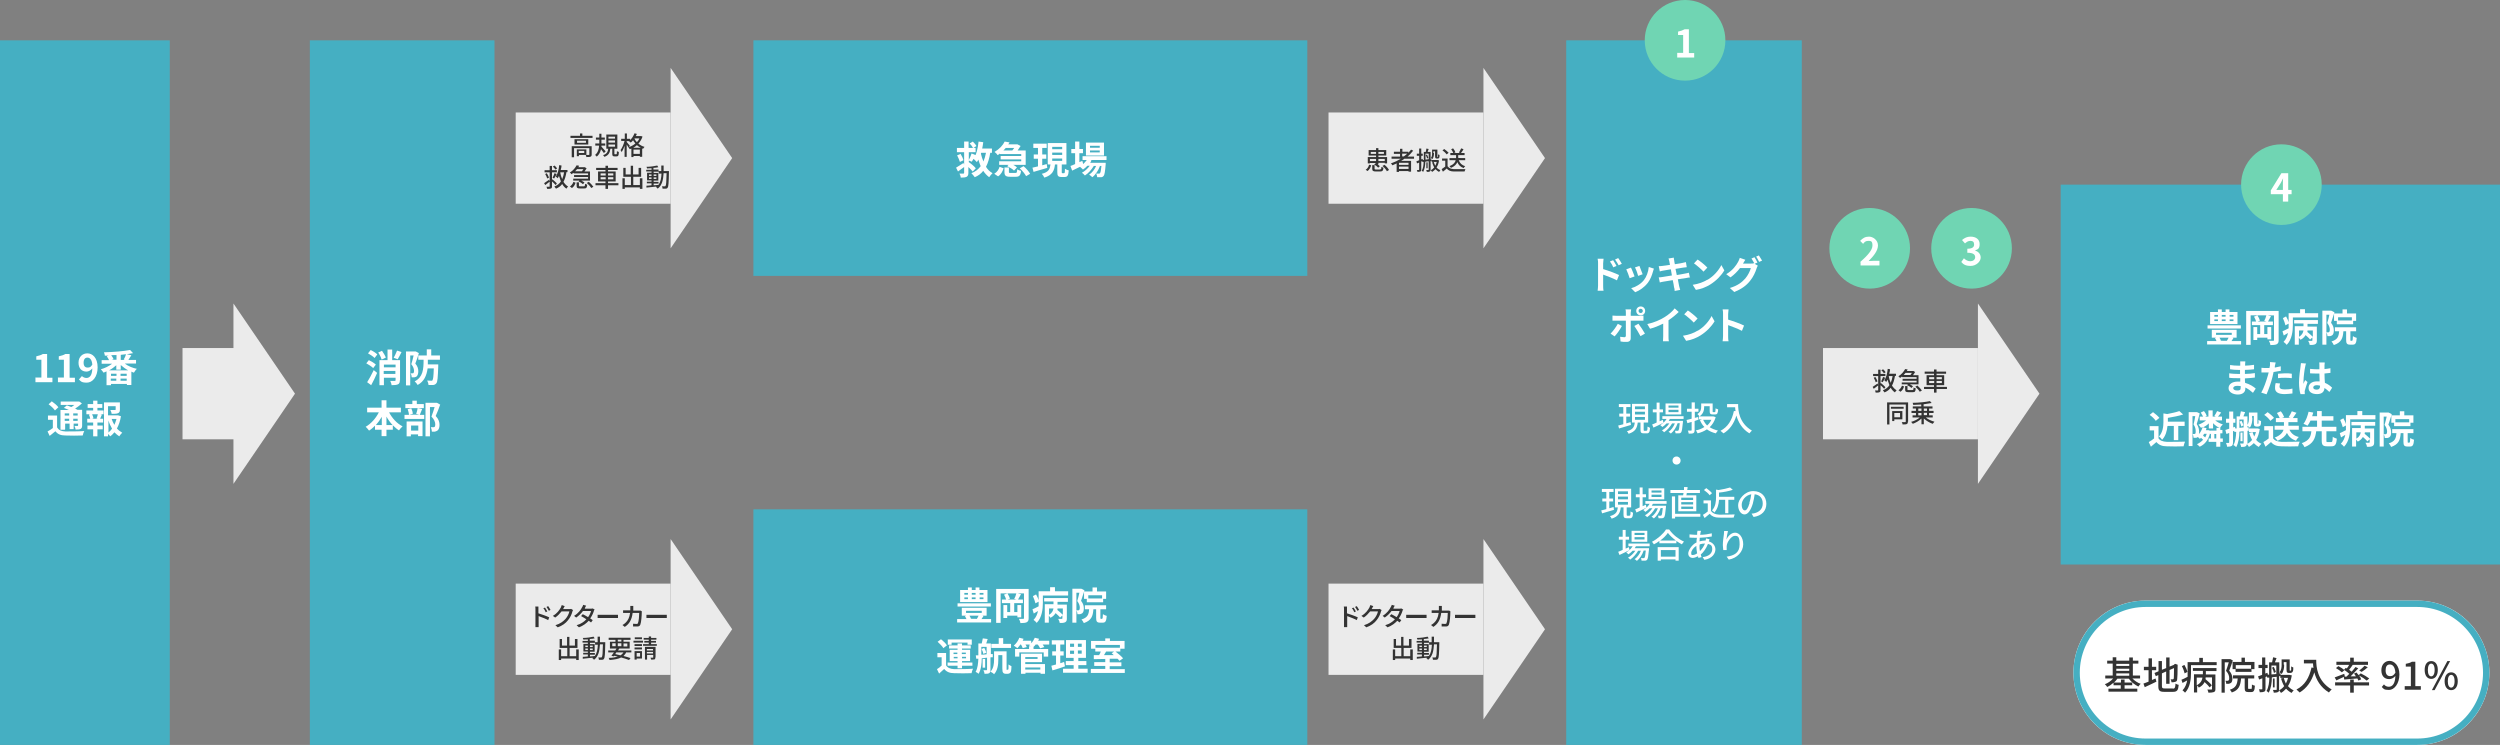 <?xml version="1.0" encoding="UTF-8"?>
<svg id="_レイヤー_1" data-name="レイヤー_1" xmlns="http://www.w3.org/2000/svg" version="1.1" viewBox="0 0 1178 351">
  <rect x="0" y="0" width="1178" height="351" fill="#808080" stroke="none"/>
  <!-- Generator: Adobe Illustrator 29.3.1, SVG Export Plug-In . SVG Version: 2.1.0 Build 151)  -->
  <defs>
    <style>
      .st0 {
        fill: #70d5b3;
      }

      .st1 {
        fill: #45afc2;
      }

      .st2 {
        fill: #fff;
      }

      .st3 {
        isolation: isolate;
      }

      .st4 {
        fill: #333;
      }

      .st5 {
        fill: #ebebeb;
      }

      .st6 {
        fill: none;
        stroke: #45afc2;
        stroke-width: 3px;
      }
    </style>
  </defs>
  <g id="_グループ_46" data-name="グループ_46">
    <rect id="_長方形_21" data-name="長方形_21" class="st1" x="146" y="19" width="87" height="332"/>
    <rect id="_長方形_86" data-name="長方形_86" class="st1" x="738" y="19" width="111" height="332"/>
    <rect id="_長方形_84" data-name="長方形_84" class="st1" y="19" width="80" height="332"/>
    <g id="_119番_通報" class="st3">
      <g class="st3">
        <path class="st2" d="M16.6,177.9h2.9v-8.4h-2.4v-1.6c1.3-.3,2.3-.6,3.1-1.1h2v11.2h2.5v2.1h-8v-2.1Z"/>
        <path class="st2" d="M27.2,177.9h2.9v-8.4h-2.4v-1.6c1.3-.3,2.3-.6,3.1-1.1h2v11.2h2.5v2.1h-8v-2.1Z"/>
        <path class="st2" d="M38.6,177.2c.5.5,1.3.9,2.1.9,1.5,0,2.7-1.1,2.8-4.5-.7.9-1.8,1.5-2.7,1.5-2.2,0-3.8-1.4-3.8-4.2s1.9-4.4,4.2-4.4,4.8,2,4.8,6.6-2.5,7.2-5.1,7.2-2.9-.7-3.7-1.5l1.4-1.6ZM43.5,171.8c-.2-2.4-1.2-3.3-2.3-3.3s-1.8.8-1.8,2.4.7,2.3,1.9,2.3,1.5-.4,2.2-1.4Z"/>
        <path class="st2" d="M58.9,171.4c1.5,1.1,3.6,2,5.6,2.4-.5.4-1.1,1.3-1.4,1.8-.4-.1-.8-.3-1.2-.5v6.3h-2.1v-.5h-7.5v.6h-2.1v-6.5c-.5.2-.9.4-1.4.6-.3-.5-.9-1.2-1.3-1.6,1.9-.5,3.9-1.5,5.3-2.6h-4.9v-1.7h3.5c-.3-.6-.7-1.3-1.1-1.8l.9-.3c-.6,0-1.2,0-1.8,0,0-.5-.3-1.2-.4-1.6,4.3-.1,9.3-.5,12.3-1.1l1.4,1.5c-.9.2-1.9.3-3,.5l2.2.5c-.5.8-1,1.6-1.4,2.2h3.6v1.7h-5ZM60.4,174.5c-1.3-.7-2.5-1.6-3.5-2.5v2.2h-2.1v-2.1c-1,.9-2.2,1.8-3.4,2.4h9.1ZM54.9,176.1h-2.6v1h2.6v-1ZM52.2,179.4h2.6v-1h-2.6v1ZM54.8,167.3c-.8,0-1.6,0-2.4.1.5.6.9,1.3,1.1,1.8l-.8.3h2.2v-2.3ZM59.7,176.1h-2.9v1h2.9v-1ZM59.7,179.4v-1h-2.9v1h2.9ZM58.3,169.4c.4-.7.9-1.7,1.1-2.5-.8.1-1.6.2-2.5.3v2.4h2l-.6-.2Z"/>
      </g>
      <g class="st3">
        <path class="st2" d="M27,201.5c.7,1.2,1.9,1.7,3.8,1.8,2.1,0,6.4,0,8.9-.2-.3.5-.6,1.5-.7,2.1-2.2.1-6,.1-8.2,0-2.2,0-3.6-.6-4.7-2-.8.7-1.7,1.4-2.7,2.2l-1-2.1c.8-.4,1.7-1,2.5-1.6v-3.9h-2.3v-2h4.3v5.7ZM25.9,193.4c-.6-.9-1.9-2.1-3-2.9l1.5-1.4c1.1.8,2.5,1.9,3.1,2.8l-1.6,1.5ZM30.5,202.5h-2v-9.3h4c-.8-.4-1.7-.7-2.4-1l1.4-1.2c.6.2,1.4.5,2.1.8.5-.3,1-.6,1.4-1h-6.4v-1.6h8.7c0-.1,1.3.9,1.3.9-.9.8-2,1.7-3.2,2.4.4.2.8.4,1.1.6h2.2v7.4c0,.9-.2,1.3-.7,1.6-.6.3-1.4.3-2.4.3,0-.5-.3-1.2-.5-1.7.6,0,1.2,0,1.4,0,.2,0,.3,0,.3-.3v-.8h-2.1v2.6h-1.9v-2.6h-2.1v2.7ZM30.5,194.8v1h2.1v-1h-2.1ZM32.6,198.3v-1h-2.1v1h2.1ZM36.6,194.8h-2.1v1h2.1v-1ZM36.6,198.3v-1h-2.1v1h2.1Z"/>
        <path class="st2" d="M45.8,193.4h3v1.8h-1.5l.7.2c-.3.7-.6,1.4-.8,1.9h1.4v1.8h-2.7v1.4h2.5v1.8h-2.5v3.3h-2v-3.3h-2.7v-1.8h2.7v-1.4h-2.8v-1.8h1.4c-.1-.6-.3-1.3-.6-1.9l.6-.2h-1.8v-1.8h3.2v-1.2h-2.6v-1.8h2.6v-1.6h2v1.6h2.3v1.8h-2.3v1.2ZM45.5,197.1c.2-.5.5-1.3.6-1.9h-2.7c.3.6.6,1.4.6,1.9l-.6.2h2.6l-.6-.2ZM57,196c-.3,2.2-1,4.2-1.9,5.9.7.8,1.6,1.5,2.5,2-.5.4-1.1,1.2-1.4,1.7-.8-.5-1.6-1.2-2.3-1.9-.6.7-1.2,1.4-2,1.9-.2-.4-.6-.8-1-1.1v1.1h-1.9v-16h7.5v3.4c0,.9-.2,1.4-.9,1.7-.7.3-1.7.3-3,.3,0-.6-.4-1.3-.6-1.8.9,0,1.9,0,2.1,0,.3,0,.4,0,.4-.3v-1.5h-3.6v4.3h4.7c0,0,1.3.4,1.3.4ZM51.1,203.8c.6-.5,1.2-1.1,1.7-1.8-.7-1.2-1.3-2.5-1.7-3.9v5.7ZM52.6,197.4c.3,1,.8,1.9,1.3,2.8.4-.9.7-1.8,1-2.8h-2.2Z"/>
      </g>
    </g>
    <g id="_消防_本部" data-name="消防_本部" class="st3">
      <g class="st3">
        <path class="st2" d="M175.8,173.4c-.7-.7-2.1-1.6-3.2-2.2l1.2-1.5c1.1.5,2.6,1.4,3.3,2.1l-1.3,1.7ZM173,180.1c.9-1.4,2.1-3.6,3.1-5.7l1.6,1.3c-.8,1.9-1.8,4-2.8,5.8l-1.9-1.4ZM174.6,164.9c1.1.5,2.5,1.4,3.2,2.1l-1.3,1.7c-.6-.7-2-1.6-3.1-2.2l1.2-1.5ZM179.8,169.4c-.2-.9-.9-2.3-1.6-3.3l1.8-.8c.7,1,1.5,2.3,1.8,3.2l-1.9.9ZM188.4,179.2c0,1-.2,1.6-.9,1.9-.7.3-1.6.4-3,.4,0-.6-.4-1.5-.6-2,.8,0,1.8,0,2.1,0,.3,0,.4-.1.4-.3v-1.2h-5.5v3.5h-2.1v-11.8h3.8v-5h2.2v5h3.7v9.5ZM180.9,171.8v1.3h5.5v-1.3h-5.5ZM186.3,176.2v-1.4h-5.5v1.4h5.5ZM189.2,165.9c-.6,1.3-1.3,2.5-1.8,3.4l-1.9-.7c.5-.9,1.2-2.4,1.6-3.4l2.1.7Z"/>
        <path class="st2" d="M197.4,166.3c-.5,1.6-1.1,3.6-1.7,5,1.2,1.4,1.4,2.6,1.4,3.7s-.3,1.9-.8,2.4c-.3.2-.6.3-1.1.4-.3,0-.8,0-1.2,0,0-.6-.2-1.4-.5-1.9.3,0,.6,0,.8,0,.2,0,.4,0,.5-.1.2-.2.3-.5.3-1,0-.8-.3-2-1.3-3.2.4-1.2.8-2.8,1.1-4.1h-1.6v14.1h-2v-16h4.6c0,0,1.5.8,1.5.8ZM201.6,169.6c0,.7,0,1.5,0,2.1h4.9s0,.6,0,.9c-.2,5.3-.3,7.3-.9,8-.4.5-.8.7-1.4.8-.5,0-1.4,0-2.3,0,0-.6-.3-1.5-.6-2.1.8,0,1.5.1,1.9.1s.5,0,.6-.3c.3-.3.5-1.8.6-5.5h-2.9c-.5,3.4-1.6,6.1-4.7,7.8-.3-.5-.9-1.3-1.4-1.7,3.9-2,4.2-5.6,4.2-10.2h-2.5v-2h4v-2.9h2.1v2.9h4.1v2h-5.7Z"/>
      </g>
      <g class="st3">
        <path class="st2" d="M183.4,194.4c1.4,2.7,3.7,5.2,6.3,6.5-.5.4-1.3,1.3-1.7,1.9-1-.6-2-1.5-2.9-2.4v2.1h-3v3h-2.3v-3h-3.1v-1.9c-.9.9-1.8,1.7-2.8,2.3-.4-.5-1.1-1.4-1.6-1.8,2.5-1.4,4.8-4,6.2-6.8h-5.5v-2.2h6.8v-3.5h2.3v3.5h6.8v2.2h-5.5ZM179.9,200.3v-3.9c-.8,1.4-1.8,2.8-2.8,3.9h2.8ZM185,200.3c-1.1-1.2-2.1-2.5-2.9-4v4h2.9Z"/>
        <path class="st2" d="M198.9,192.8c-.4,1-.8,2-1.1,2.7h2.1v1.9h-9.3v-1.9h2.1c0-.7-.3-1.8-.6-2.7l1.7-.4c.4.8.7,1.9.7,2.6l-1.7.4h4.8l-1.5-.4c.3-.8.6-1.9.7-2.7l2,.4ZM199.7,192.3h-8.7v-1.9h3.3v-1.6h2.1v1.6h3.3v1.9ZM191.7,198.6h7.4v6.9h-2.1v-.8h-3.4v.9h-2v-7ZM193.7,200.5v2.4h3.4v-2.4h-3.4ZM207.4,190.7c-.6,1.7-1.4,3.8-2.1,5.3,1.5,1.6,1.8,3,1.8,4.2s-.3,2.2-1,2.7c-.3.2-.8.4-1.2.5-.4,0-.9,0-1.4,0,0-.6-.2-1.5-.5-2.1.4,0,.7,0,1,0,.3,0,.5,0,.7-.1.3-.2.4-.6.4-1.2,0-1-.4-2.3-1.8-3.7.5-1.3,1.1-3.1,1.5-4.5h-2.2v13.8h-2.1v-15.8h5.4c0,0,1.6.9,1.6.9Z"/>
      </g>
    </g>
    <g id="_ドッキング_ポイント" data-name="ドッキング_ポイント" class="st3">
      <g class="st3">
        <path class="st2" d="M755.4,126.8c2.4.7,5.9,2,7.5,2.8l-1,2.5c-1.9-1-4.6-2-6.5-2.7v5.1c0,.5,0,1.8.2,2.5h-2.8c.1-.7.2-1.8.2-2.5v-10.4c0-.6,0-1.5-.2-2.2h2.8c0,.6-.2,1.4-.2,2.2v2.6ZM760.2,126c-.5-1.1-.9-1.9-1.6-2.8l1.5-.6c.5.8,1.2,1.9,1.6,2.7l-1.6.7ZM762.7,125c-.6-1.1-1-1.8-1.7-2.7l1.5-.7c.5.7,1.3,1.9,1.7,2.7l-1.5.7Z"/>
        <path class="st2" d="M770.1,130.3l-2.2.8c-.3-1-1.2-3.4-1.6-4.2l2.2-.8c.5.9,1.3,3.1,1.7,4.1ZM779.3,126.6c-.2.6-.3,1-.4,1.3-.5,1.8-1.2,3.7-2.4,5.3-1.7,2.2-3.9,3.7-6,4.5l-1.9-1.9c2-.5,4.5-1.9,6-3.8,1.2-1.5,2.1-3.9,2.3-6.2l2.5.8ZM774.1,129.2l-2.2.8c-.2-.9-1-3.1-1.5-4l2.1-.7c.3.8,1.2,3.1,1.5,3.9Z"/>
        <path class="st2" d="M796.4,130.7c-.5,0-1.2.2-1.9.3-.9.1-2.3.4-3.9.6.3,1.5.5,2.7.6,3.2.1.5.3,1.2.5,1.8l-2.6.5c0-.7-.1-1.3-.3-1.8,0-.5-.3-1.8-.6-3.3-1.8.3-3.5.6-4.3.7-.8.1-1.4.3-1.8.4l-.5-2.4c.5,0,1.3-.1,1.9-.2.8-.1,2.5-.4,4.3-.7l-.5-2.9c-1.6.3-3,.5-3.5.6-.6.1-1.1.2-1.7.4l-.5-2.5c.6,0,1.1,0,1.7-.1.6,0,2-.3,3.6-.5-.1-.8-.3-1.3-.3-1.6-.1-.5-.2-.9-.4-1.4l2.5-.4c0,.4.1,1,.2,1.4,0,.3.1.8.3,1.7,1.5-.3,2.9-.5,3.5-.6.6-.1,1.3-.3,1.7-.4l.4,2.4c-.4,0-1.1.1-1.7.2l-3.6.6.6,2.9c1.6-.3,3.1-.5,3.9-.7.7-.1,1.4-.3,1.8-.4l.5,2.4Z"/>
        <path class="st2" d="M804.5,131.9c3.1-1.8,5.4-4.6,6.6-7l1.4,2.5c-1.4,2.4-3.8,4.9-6.7,6.7-1.8,1.1-4.1,2.1-6.7,2.5l-1.5-2.4c2.8-.4,5.1-1.3,6.9-2.4ZM804.5,126.1l-1.8,1.9c-.9-1-3.2-3-4.5-3.9l1.7-1.8c1.3.8,3.6,2.7,4.6,3.8Z"/>
        <path class="st2" d="M826.8,124.3l1.5.9c-.2.3-.5.8-.6,1.3-.5,1.6-1.5,4-3.2,6-1.7,2.1-3.9,3.7-7.3,5.1l-2.1-1.9c3.7-1.1,5.7-2.7,7.3-4.5,1.2-1.4,2.3-3.6,2.6-4.9h-5.1c-1.2,1.6-2.8,3.2-4.5,4.4l-2-1.5c3.2-1.9,4.7-4.2,5.6-5.8.3-.5.6-1.3.8-1.9l2.6.9c-.4.6-.9,1.4-1.1,1.8h0c0,0,3.6,0,3.6,0,.6,0,1.2,0,1.6-.2h.1c-.4-.6-.9-1.6-1.3-2.2l1.4-.6c.4.6,1.1,1.8,1.4,2.5l-1.3.6ZM828.8,120.4c.5.7,1.1,1.8,1.5,2.4l-1.4.6c-.4-.8-.9-1.8-1.4-2.5l1.4-.6Z"/>
      </g>
      <g class="st3">
        <path class="st2" d="M764.3,153.5c-.8,1.6-2.5,4-3.5,5l-1.9-1.3c1.2-1.2,2.6-3.1,3.4-4.6l2,1ZM768.4,151v8.4c0,1-.6,1.7-1.9,1.7s-2,0-2.9-.2l-.2-2.2c.8.1,1.6.2,2,.2s.6-.2.7-.6c0-.7,0-6.4,0-7.2h0s-4.6,0-4.6,0c-.5,0-1.2,0-1.7,0v-2.4c.5,0,1.2.1,1.7.1h4.6v-1.4c0-.5,0-1.3-.2-1.6h2.7c0,.3-.2,1.1-.2,1.6v1.4h4.2c.5,0,1.3,0,1.8-.1v2.4c-.6,0-1.3,0-1.7,0h-4.2ZM772,152.5c.9,1.2,2.4,3.4,3.1,4.7l-2.1,1.2c-.8-1.5-2.1-3.7-2.9-4.8l2-1.1ZM771,146.5c0-1.2.9-2.1,2.1-2.1s2.1.9,2.1,2.1-.9,2.1-2.1,2.1-2.1-.9-2.1-2.1ZM772.1,146.5c0,.5.4,1,1,1s1-.5,1-1-.4-1-1-1-1,.4-1,1Z"/>
        <path class="st2" d="M786.2,158.4c0,.8,0,1.9.2,2.4h-2.8c0-.4.1-1.6.1-2.4v-5.9c-1.9.9-4.1,1.9-6.2,2.4l-1.3-2.2c3.2-.7,6.2-2,8.2-3.3,1.8-1.1,3.7-2.7,4.7-4.1l1.9,1.7c-1.4,1.4-3,2.7-4.8,3.9v7.4Z"/>
        <path class="st2" d="M799.9,155.9c3.1-1.8,5.4-4.6,6.6-7l1.4,2.5c-1.4,2.4-3.8,4.9-6.7,6.7-1.8,1.1-4.1,2.1-6.7,2.5l-1.5-2.4c2.8-.4,5.2-1.3,6.9-2.4ZM799.9,150.1l-1.8,1.9c-.9-1-3.2-3-4.5-3.9l1.7-1.8c1.3.8,3.6,2.7,4.6,3.8Z"/>
        <path class="st2" d="M820.8,155.9c-1.9-1-4.6-2-6.5-2.7v5.1c0,.5,0,1.8.2,2.5h-2.8c.1-.7.2-1.8.2-2.5v-10.3c0-.6,0-1.5-.2-2.2h2.8c0,.6-.2,1.4-.2,2.2v2.6c2.4.7,5.9,2,7.5,2.8l-1,2.5Z"/>
      </g>
    </g>
    <g id="_現場投入_現場直近の_場合あり" data-name="現場投入_現場直近の_場合あり" class="st3">
      <g class="st3">
        <path class="st2" d="M768.6,200.2c-2,.6-4.1,1.2-5.7,1.7l-.4-1.4c.7-.1,1.5-.4,2.4-.6v-3.6h-1.9v-1.4h1.9v-3.1h-2.1v-1.4h5.5v1.4h-2v3.1h1.8v1.4h-1.8v3.2l2-.6.2,1.3ZM775.9,202.9c.3,0,.4-.2.4-1.9.3.2.9.5,1.2.6-.1,2-.5,2.6-1.5,2.6h-1.4c-1.3,0-1.6-.4-1.6-1.7v-3.4h-1.3c-.3,2.6-1.1,4.3-4.3,5.3-.1-.4-.5-.9-.8-1.2,2.9-.8,3.5-2.1,3.7-4.1h-1.3v-8.8h7.6v8.8h-2.1v3.4c0,.4,0,.5.4.5h1ZM770.4,192.8h4.7v-1.3h-4.7v1.3ZM770.4,195.3h4.7v-1.3h-4.7v1.3ZM770.4,197.8h4.7v-1.3h-4.7v1.3Z"/>
        <path class="st2" d="M783.8,199.2c-1.6.8-3.3,1.7-4.7,2.3l-.6-1.5c.6-.2,1.3-.5,2.1-.9v-4.8h-1.8v-1.4h1.8v-3.2h1.4v3.2h1.6v1.4h-1.6v4.2c.5-.2,1-.4,1.5-.7l.3,1.3ZM786.9,197.3c-.2.3-.4.7-.6,1h6.7s0,.4,0,.6c-.3,3.2-.5,4.4-.9,4.9-.3.3-.6.4-1,.4-.4,0-1,0-1.6,0,0-.4-.1-.9-.3-1.2.5,0,1,0,1.2,0s.4,0,.5-.2c.2-.3.4-1.2.6-3.4h-1c-.6,1.9-1.9,3.9-3.2,4.9-.2-.3-.7-.6-1.1-.8,1.2-.8,2.4-2.4,3-4h-1.3c-.9,1.6-2.4,3.3-3.8,4.2-.2-.3-.6-.7-1-.9,1.3-.7,2.6-2,3.5-3.3h-1.3c-.6.7-1.3,1.2-2,1.7-.2-.2-.7-.7-1-.9,1.2-.7,2.3-1.7,3-2.9h-2v-1.3h10v1.3h-6.5ZM792.2,195.3h-7.4v-5.2h7.4v5.2ZM790.9,191.1h-4.7v1h4.7v-1ZM790.9,193.1h-4.7v1.1h4.7v-1.1Z"/>
        <path class="st2" d="M800.1,197.8c-.5.2-1.1.4-1.6.6v4.3c0,.8-.2,1.2-.6,1.4-.4.2-1.1.3-2.2.2,0-.4-.2-1-.4-1.4.7,0,1.3,0,1.5,0,.2,0,.3,0,.3-.3v-3.8c-.7.2-1.4.4-2,.6l-.4-1.5c.6-.1,1.5-.4,2.4-.6v-3.3h-2.2v-1.4h2.2v-3h1.5v3h1.7v1.4h-1.7v2.9l1.5-.4.2,1.3ZM808.4,196.7c-.6,1.9-1.5,3.4-2.8,4.6,1.1.7,2.4,1.2,3.9,1.6-.3.3-.8.9-1,1.3-1.6-.4-3-1-4.2-1.9-1.3.9-2.8,1.5-4.4,1.9-.2-.4-.5-1-.8-1.4,1.5-.3,2.8-.8,4-1.6-.9-.9-1.6-2-2.1-3.3l1-.3h-1.5v-1.4h6.8c0,0,1,.3,1,.3ZM803,191.8c0,1.5-.4,3.2-2.2,4.4-.2-.3-.7-.9-1-1.1,1.6-1,1.8-2.3,1.8-3.4v-1.6h5.4v3.7c0,.4,0,.4.3.4h.7c.3,0,.3-.2.4-1.8.3.2.8.4,1.2.5-.1,1.9-.5,2.4-1.4,2.4h-1.1c-1.2,0-1.5-.4-1.5-1.6v-2.3h-2.6v.3ZM802.5,197.8c.5,1,1.1,1.9,1.9,2.7.8-.7,1.5-1.6,2-2.7h-4Z"/>
        <path class="st2" d="M819,190.5c0,2.9.4,8.8,6.5,12.4-.3.3-.9.9-1.2,1.3-3.6-2.2-5.3-5.5-6.1-8.4-1.2,3.9-3.2,6.7-6.1,8.4-.3-.3-1-.9-1.4-1.2,3.4-1.8,5.4-4.9,6.3-9.3h.8c-.1-.5-.2-1.2-.2-1.8h-3.8v-1.5h5.3Z"/>
      </g>
      <g class="st3">
        <path class="st2" d="M790,215.1c1,0,1.9.8,1.9,1.9s-.8,1.9-1.9,1.9-1.9-.8-1.9-1.9.8-1.9,1.9-1.9Z"/>
      </g>
      <g class="st3">
        <path class="st2" d="M760.6,240.2c-2,.6-4.1,1.2-5.7,1.7l-.4-1.4c.7-.1,1.5-.4,2.4-.6v-3.6h-1.9v-1.4h1.9v-3.1h-2.1v-1.4h5.5v1.4h-2v3.1h1.8v1.4h-1.8v3.2l2-.6.2,1.3ZM767.9,242.9c.3,0,.4-.2.4-1.9.3.2.9.5,1.2.6-.1,2-.5,2.6-1.5,2.6h-1.4c-1.3,0-1.6-.4-1.6-1.7v-3.4h-1.3c-.3,2.6-1.1,4.3-4.3,5.3-.1-.4-.5-.9-.8-1.2,2.9-.8,3.5-2.1,3.7-4.1h-1.3v-8.8h7.6v8.8h-2.1v3.4c0,.4,0,.5.4.5h1ZM762.4,232.8h4.7v-1.3h-4.7v1.3ZM762.4,235.3h4.7v-1.3h-4.7v1.3ZM762.4,237.8h4.7v-1.3h-4.7v1.3Z"/>
        <path class="st2" d="M775.8,239.2c-1.6.8-3.3,1.7-4.7,2.3l-.6-1.5c.6-.2,1.3-.5,2.1-.9v-4.8h-1.8v-1.4h1.8v-3.2h1.4v3.2h1.6v1.4h-1.6v4.2c.5-.2,1-.4,1.5-.7l.3,1.3ZM778.9,237.3c-.2.3-.4.7-.6,1h6.7s0,.4,0,.6c-.3,3.2-.5,4.4-.9,4.9-.3.3-.6.4-1,.4-.4,0-1,0-1.6,0,0-.4-.1-.9-.3-1.2.5,0,1,0,1.2,0s.4,0,.5-.2c.2-.3.4-1.2.6-3.4h-1c-.6,1.9-1.9,3.9-3.2,4.9-.2-.3-.7-.6-1.1-.8,1.2-.8,2.4-2.4,3-4h-1.3c-.9,1.6-2.4,3.3-3.8,4.2-.2-.3-.6-.7-1-.9,1.3-.7,2.6-2,3.5-3.3h-1.3c-.6.7-1.3,1.2-2,1.7-.2-.2-.7-.7-1-.9,1.2-.7,2.3-1.7,3-2.9h-2v-1.3h10v1.3h-6.5ZM784.2,235.3h-7.4v-5.2h7.4v5.2ZM782.9,231.1h-4.7v1h4.7v-1ZM782.9,233.1h-4.7v1.1h4.7v-1.1Z"/>
        <path class="st2" d="M793.1,233.4c0-.4.1-.7.2-1.1h-6.2v-1.4h6.4c0-.5,0-1,0-1.4h1.7c0,.5-.1,1-.2,1.4h6v1.4h-6.2c0,.4-.1.8-.2,1.1h4.7v7.5h-8.5v-7.5h2.2ZM801.2,243.5h-11.9v.8h-1.5v-10.4h1.5v8.2h11.9v1.4ZM797.8,234.5h-5.6v1.1h5.6v-1.1ZM797.8,236.6h-5.6v1.1h5.6v-1.1ZM797.8,238.7h-5.6v1.1h5.6v-1.1Z"/>
        <path class="st2" d="M806.3,240.8c.7,1.1,2,1.6,3.8,1.7,1.8,0,5.3,0,7.3-.1-.2.4-.4,1.1-.5,1.5-1.8,0-5,.1-6.9,0-2,0-3.4-.6-4.4-1.8-.8.7-1.5,1.3-2.4,2l-.8-1.5c.7-.4,1.6-1,2.3-1.6v-3.8h-2v-1.4h3.5v5.1ZM805.6,233.4c-.5-.8-1.7-1.8-2.7-2.5l1.1-.9c1,.7,2.2,1.7,2.7,2.4l-1.2,1ZM810,235.5c-.1,1.9-.6,4.3-2.2,6-.2-.3-.7-.8-1.1-1,1.7-1.8,1.9-4.3,1.9-6.2v-3.6l1.2.2c2-.3,4.1-.8,5.4-1.2l1.3,1.1c-1.8.6-4.2,1.1-6.5,1.3v2h7.2v1.4h-2.8v6.3h-1.5v-6.3h-2.9Z"/>
        <path class="st2" d="M825.4,242c.6,0,1-.1,1.4-.2,2-.5,3.8-1.9,3.8-4.5s-1.4-4.1-3.8-4.4c-.2,1.4-.5,3-.9,4.5-1,3.2-2.3,5-3.9,5s-3-1.8-3-4.4,3.1-6.6,7.1-6.6,6.2,2.7,6.2,6-2.1,5.6-6,6.2l-.9-1.5ZM824.3,237c.4-1.2.7-2.7.9-4.1-2.8.5-4.5,2.9-4.5,4.9s.8,2.7,1.5,2.7,1.5-1,2.2-3.5Z"/>
      </g>
      <g class="st3">
        <path class="st2" d="M767.8,259.2c-1.6.8-3.3,1.7-4.7,2.3l-.6-1.5c.6-.2,1.3-.5,2.1-.9v-4.8h-1.8v-1.4h1.8v-3.2h1.4v3.2h1.6v1.4h-1.6v4.2c.5-.2,1-.4,1.5-.7l.3,1.3ZM770.9,257.3c-.2.3-.4.7-.6,1h6.7s0,.4,0,.6c-.3,3.2-.5,4.4-.9,4.9-.3.3-.6.4-1,.4-.4,0-1,0-1.6,0,0-.4-.1-.9-.3-1.2.5,0,1,0,1.2,0s.4,0,.5-.2c.2-.3.4-1.2.6-3.4h-1c-.6,1.9-1.9,3.9-3.2,4.9-.2-.3-.7-.6-1.1-.8,1.2-.8,2.4-2.4,3-4h-1.3c-.9,1.6-2.4,3.3-3.8,4.2-.2-.3-.6-.7-1-.9,1.3-.7,2.6-2,3.5-3.3h-1.3c-.6.7-1.3,1.2-2,1.7-.2-.2-.7-.7-1-.9,1.2-.7,2.3-1.7,3-2.9h-2v-1.3h10v1.3h-6.5ZM776.2,255.3h-7.4v-5.2h7.4v5.2ZM774.9,251.1h-4.7v1h4.7v-1ZM774.9,253.1h-4.7v1.1h4.7v-1.1Z"/>
        <path class="st2" d="M786.6,249.6c1.7,2.4,4.4,4.5,6.9,5.6-.4.4-.7.9-1,1.3-.8-.4-1.7-1-2.6-1.6v1.1h-8v-1.1c-.8.6-1.7,1.2-2.6,1.6-.2-.4-.6-.9-.9-1.2,2.7-1.4,5.4-3.8,6.6-5.8h1.5ZM781.1,257.8h9.9v6.4h-1.5v-.6h-6.9v.6h-1.5v-6.4ZM789.7,254.7c-1.5-1.1-2.9-2.4-3.8-3.6-.8,1.2-2.1,2.5-3.6,3.6h7.4ZM782.6,259.2v3.1h6.9v-3.1h-6.9Z"/>
        <path class="st2" d="M805.5,254.2c0,.2-.2.6-.3.9,1.9.6,3.1,2,3.1,3.8s-1.4,4.3-5.2,4.9l-.8-1.3c2.9-.3,4.5-1.8,4.5-3.7s-.7-2.1-2-2.5c-.9,2.2-2.1,3.9-3.4,5,.1.4.2.8.4,1.2l-1.5.4c0-.2-.2-.5-.2-.8-.8.4-1.7.8-2.6.8s-2-.7-2-2.1,1.7-4.2,3.9-5.2c0-.7,0-1.5.2-2.2h-.8c-.8,0-2,0-2.7-.1v-1.5c.5,0,1.9.2,2.7.2h.9v-1.1c.1-.3.2-.6.1-.8h1.7c0,.3-.1.6-.2.8,0,.3-.1.7-.2,1.1,2,0,3.8-.3,5.5-.7v1.5c-1.6.3-3.7.5-5.7.6,0,.5,0,1.1-.1,1.7.8-.2,1.7-.4,2.5-.4s.3,0,.4,0c0-.3.2-.8.2-1l1.6.4ZM799.7,260.8c-.2-1.1-.4-2.4-.4-3.6-1.4.9-2.4,2.3-2.4,3.4s.3.9.8.9,1.2-.2,1.9-.7ZM800.8,256.9c0,1,0,1.9.2,2.8.9-.9,1.7-2,2.4-3.6h0c-1,0-1.8.2-2.5.4v.4Z"/>
        <path class="st2" d="M814.2,250.3c-.3,1-.6,2.9-.7,3.9.7-1.5,2.2-3.2,4.1-3.2s3.8,2.1,3.8,5.5-2.8,6.5-6.8,7.2l-1-1.4c3.5-.5,6.1-1.8,6.1-5.7s-.8-4.1-2.3-4.1-3.7,2.8-3.8,4.9c0,.5,0,1.1,0,1.8h-1.6c0-.5-.2-1.4-.2-2.4,0-1.5.3-3.7.5-5.1,0-.5.1-1.1.1-1.5h1.7Z"/>
      </g>
    </g>
    <rect id="_長方形_24" data-name="長方形_24" class="st1" x="355" y="19" width="261" height="111"/>
    <rect id="_長方形_85" data-name="長方形_85" class="st1" x="355" y="240" width="261" height="111"/>
    <g id="_救急現場" data-name="救急現場" class="st3">
      <g class="st3">
        <path class="st2" d="M458.3,80.8c-.4-.6-1.2-1.3-2-2.1v2.7c0,1-.2,1.5-.8,1.9-.6.3-1.5.4-2.8.4,0-.5-.3-1.4-.6-1.9.7,0,1.6,0,1.8,0,.3,0,.4-.1.4-.4v-2.7c-1,.7-2,1.5-2.9,2.1l-.9-1.8c.9-.5,2.2-1.4,3.5-2.2l.3.8v-5.9h-3.4v-2h3.4v-3h2.1v3h2.1c-.3-.6-1-1.5-1.6-2.1l1.5-.9c.6.6,1.4,1.5,1.7,2.1l-1.4.9h1v2h-3.2v4.7h0c1.2.8,2.6,2,3.3,2.9l-1.4,1.5ZM452.6,72.5c.6.9,1.2,2.2,1.4,3l-1.7.8c-.2-.8-.8-2.1-1.3-3.1l1.6-.7ZM456.4,75.6c.5-.9,1.1-2.3,1.4-3.3l1.9.8c-.6,1.1-1.3,2.4-1.8,3.1l-1.5-.6ZM466.6,72c-.4,2.5-1,4.7-2,6.6.8,1.3,1.8,2.3,3.1,3-.5.4-1.2,1.3-1.6,1.9-1.1-.8-2-1.8-2.8-3-1,1.3-2.3,2.3-4,3-.4-.6-1.1-1.4-1.6-1.9,1.9-.7,3.3-1.8,4.4-3.3-.4-1-.8-2-1.1-3.1-.2.4-.4.8-.7,1.2-.3-.4-1.2-1.2-1.6-1.6,1.4-1.9,2.1-5,2.4-8.1l2.2.3c-.1,1-.3,2.1-.5,3h4.6v2h-.8ZM462.3,72c0,.1,0,.3-.1.4.3,1.3.7,2.6,1.2,3.7.5-1.2.9-2.6,1.2-4.1h-2.2Z"/>
        <path class="st2" d="M471.1,72.4c-.3.2-.6.5-1,.7-.3-.5-1-1.2-1.5-1.5,2.4-1.4,4-3.2,4.8-4.9l2.3.4c-.2.3-.4.6-.6.9h4.3c0,0,1.5.8,1.5.8-.4.6-.9,1.4-1.4,2.1h3.8v6.8h-5.8c.7.4,1.3.8,1.7,1.2l-1.4,1.5c-.6-.7-2-1.5-3.2-2.1l.6-.6h-4.4v-1.7h10.4v-.9h-9.7v-1.6h9.7v-.9h-10v-.2ZM468.6,81.8c1.2-.7,2-1.9,2.4-3.2l1.9.7c-.5,1.5-1.2,2.9-2.6,3.8l-1.8-1.2ZM473.9,69.7c-.3.4-.7.8-1.1,1.2h4.2c.3-.4.6-.8.9-1.2h-4ZM478.5,81.5c.6,0,.7-.2.8-1.7.4.3,1.3.6,1.8.7-.2,2.2-.8,2.8-2.5,2.8h-2.6c-2.2,0-2.7-.6-2.7-2.3v-2.1h2.1v2.1c0,.5.1.5.9.5h2.2ZM482.3,78.3c1.2,1,2.5,2.5,3.1,3.6l-1.9,1.1c-.5-1-1.8-2.6-3-3.7l1.8-1Z"/>
        <path class="st2" d="M493.5,79.1c-2.3.7-4.7,1.4-6.5,1.9l-.5-2c.7-.2,1.6-.4,2.6-.6v-3.6h-2v-2h2v-3.1h-2.2v-2h6.3v2h-2.1v3.1h1.9v2h-1.9v3.1c.7-.2,1.4-.4,2.1-.6l.3,1.9ZM501.4,81.6c.3,0,.4-.3.4-2.1.4.3,1.2.7,1.8.8-.2,2.5-.6,3.1-2,3.1h-1.4c-1.7,0-2-.6-2-2.4v-3.5h-1.1c-.3,2.9-1.2,5-5,6.2-.2-.5-.8-1.4-1.2-1.8,3.3-.8,3.8-2.3,4.1-4.4h-1.3v-10.1h8.8v10.1h-2.2v3.5c0,.5,0,.6.3.6h.7ZM495.8,70.3h4.7v-1.1h-4.7v1.1ZM495.8,73h4.7v-1.1h-4.7v1.1ZM495.8,75.8h4.7v-1.1h-4.7v1.1Z"/>
        <path class="st2" d="M514.2,75.8c-.1.3-.3.6-.5.9h7.3s0,.5,0,.7c-.3,3.5-.5,5-1,5.5-.3.4-.7.6-1.2.6-.4,0-1.1,0-1.8,0,0-.5-.2-1.2-.5-1.7.6,0,1,0,1.3,0s.4,0,.5-.2c.3-.3.5-1.2.7-3.4h-.7c-.7,2-2.1,4.2-3.6,5.3-.4-.4-1-.9-1.5-1.2,1.4-.9,2.6-2.5,3.3-4.1h-1.1c-1,1.7-2.6,3.5-4.2,4.5-.3-.4-.9-1-1.4-1.3,1.3-.7,2.7-1.9,3.7-3.3h-1.1c-.6.7-1.4,1.3-2.1,1.8-.3-.3-1-1-1.4-1.3-1.3.6-2.6,1.3-3.7,1.8l-.8-2.2c.6-.2,1.4-.5,2.2-.9v-5.1h-1.8v-2h1.8v-3.5h2v3.5h1.7v2h-1.7v4.2l1.4-.6.4,1.5c.6-.6,1.2-1.2,1.7-1.9h-2v-1.8h11.3v1.8h-7.2ZM520.2,73.3h-8.5v-6.1h8.5v6.1ZM518.2,68.7h-4.6v.9h4.6v-.9ZM518.2,70.9h-4.6v.9h4.6v-.9Z"/>
      </g>
    </g>
    <g id="_豊岡病院_運航管理室" data-name="豊岡病院_運航管理室" class="st3">
      <g class="st3">
        <path class="st2" d="M467,291.7v1.6h-16v-1.6h4.4c-.2-.5-.5-1-.7-1.4l.6-.2h-2.1v-3.7h11.7v3.7h-2l.5.2c-.3.5-.6,1-.9,1.4h4.6ZM466.9,285.8h-15.7v-1.5h15.7v1.5ZM465.4,283.7h-13v-5.7h3.7v-1.2h1.8v1.2h1.8v-1.2h1.8v1.2h3.8v5.7ZM454.4,280.2h1.7v-.8h-1.7v.8ZM454.4,282.3h1.7v-.8h-1.7v.8ZM455.2,288.8h7.4v-1h-7.4v1ZM456.8,290.1c.3.5.6,1,.7,1.4h-.4c0,.1,3.5.1,3.5.1h-.3c.3-.5.6-1,.8-1.5h-4.5ZM457.9,279.4v.8h1.8v-.8h-1.8ZM457.9,281.5v.8h1.8v-.8h-1.8ZM463.4,279.4h-1.8v.8h1.8v-.8ZM463.4,281.5h-1.8v.8h1.8v-.8Z"/>
        <path class="st2" d="M484.7,291.2c0,1.1-.2,1.6-.9,2-.6.3-1.6.4-3,.4,0-.6-.4-1.5-.7-2,.8,0,1.7,0,2,0,.3,0,.4,0,.4-.4v-11.6h-3l1.6.4c-.5.9-1,1.8-1.4,2.5h2.3v1.7h-4.1v4.2h1.5v-3.3h1.8v5.8h-1.8v-.8h-4.8v1.1h-1.8v-6.1h1.8v3.3h1.4v-4.2h-3.9v-1.7h2c-.2-.7-.6-1.6-1-2.3l1.6-.6h-3.2v13.9h-2.1v-16h15.3v13.6ZM477.9,282.2c.4-.7.8-1.7,1-2.6h-4.2c.5.7,1,1.8,1.2,2.5l-1.1.4h4.1l-1-.3Z"/>
        <path class="st2" d="M503.3,278.7v1.9h-11.9v3.4c0,2.9-.4,7-2.9,9.5-.3-.4-1.1-1.2-1.5-1.4,1.2-1.2,1.8-2.7,2.1-4.2-.7.4-1.3.8-2,1.2l-.6-2c.7-.3,1.8-.8,2.9-1.4,0-.6,0-1.1,0-1.7v-.5l-1.5.8c-.2-.9-.7-2.3-1.2-3.4l1.5-.8c.5.9,1,1.9,1.2,2.8v-4.3h5.4v-1.9h2.3v1.9h6.3ZM492,281.8h11.2v1.8h-4.9v1.3h4.4v6.6c0,.9-.2,1.4-.8,1.7-.6.3-1.4.4-2.6.3,0-.6-.4-1.4-.7-1.9.7,0,1.5,0,1.7,0,.2,0,.3,0,.3-.3v-1.3l-1.1,1c-.4-.6-1.3-1.4-2.1-2.1-.5.8-1.2,1.6-2.4,2.2-.2-.3-.5-.7-.8-1v3.3h-1.9v-8.7h4.1v-1.3h-4.4v-1.8ZM494.3,289.7c1.4-.8,1.9-1.9,2.1-3h-2.1v3ZM500.7,286.7h-2.4c0,.2,0,.5-.1.7.9.7,1.9,1.6,2.6,2.3v-3Z"/>
        <path class="st2" d="M511,278.2c-.5,1.5-1.1,3.5-1.6,4.9,1.1,1.4,1.3,2.6,1.3,3.6s-.2,1.9-.8,2.3c-.3.2-.6.3-1,.4-.3,0-.7,0-1.2,0,0-.5-.2-1.3-.5-1.8.3,0,.6,0,.8,0,.2,0,.4,0,.5-.2.2-.1.3-.5.3-1,0-.8-.2-1.9-1.2-3.2.4-1.1.7-2.7,1-3.9h-1.4v14.1h-1.9v-16h4.2c0,0,1.4.7,1.4.7ZM519.3,291.5c.3,0,.3-.3.4-2.1.4.3,1.3.7,1.8.8-.2,2.5-.6,3.2-1.9,3.2h-1.2c-1.6,0-1.9-.6-1.9-2.4v-3.9h-1.3c-.2,3.3-1,5.3-4.5,6.5-.2-.5-.7-1.3-1.1-1.7,2.9-.9,3.4-2.3,3.6-4.8h-2v-1.9h10v1.9h-2.7v3.9c0,.5,0,.6.3.6h.6ZM514.8,278.7v-1.9h2.1v1.9h4.3v3.5h-1.4v1.6h-7.7v-1.6h-1.3v-3.5h4ZM519.3,280.5h-6.5v1.5h6.5v-1.5Z"/>
      </g>
      <g class="st3">
        <path class="st2" d="M445.8,313.5c.7,1.2,2,1.7,3.8,1.8,2.2,0,6.4,0,8.9-.2-.3.5-.6,1.5-.7,2.1-2.2.1-6,.1-8.2,0-2.1,0-3.6-.6-4.7-2-.7.7-1.5,1.4-2.4,2.2l-1-2.1c.7-.4,1.5-1,2.2-1.7v-3.9h-2v-2h4.1v5.7ZM444.5,305.4c-.5-.9-1.7-2.1-2.7-3l1.6-1.2c1,.8,2.3,2,2.8,2.9l-1.8,1.4ZM451.2,313.7h-4.7v-1.5h4.7v-.7h-3.7v-5.3h3.7v-.6h-4v-1.5h4v-.9h2.1v.9h4.1v1.5h-4.1v.6h3.8v5.3h-3.8v.7h4.9v1.5h-4.9v1.2h-2.1v-1.2ZM448.5,303.8h-1.9v-2.5h11.3v2.5h-2v-1h-7.5v1ZM449.3,308.2h1.8v-.7h-1.8v.7ZM451.2,310.2v-.7h-1.8v.7h1.8ZM453.2,307.5v.7h1.9v-.7h-1.9ZM455.2,309.5h-1.9v.7h1.9v-.7Z"/>
        <path class="st2" d="M466.7,309.8v5.8c0,.8-.1,1.3-.6,1.6-.5.3-1.2.3-2.2.3,0-.5-.3-1.2-.5-1.7.6,0,1.2,0,1.4,0s.3,0,.3-.3v-5.6l-2.5.3c0,2.4-.3,5.4-1.5,7.3-.3-.3-1-.8-1.4-.9,1-1.7,1.2-4.1,1.3-6.2h-1c0,0-.2-1.6-.2-1.6h1.2v-5.6h1.6c.2-.8.4-1.7.5-2.4l2.3.3c-.2.7-.5,1.5-.7,2.1h2.2v5h.9c0,0,0,1.5,0,1.5h-.9ZM462.4,308.5c.8,0,1.6-.1,2.5-.2v-3.5h-2.5v3.7ZM463.8,305.3c.4.7.8,1.6.9,2.3l-1.4.5c0-.6-.4-1.6-.8-2.3l1.2-.5ZM464.2,314.6h-1.2v-4.1h1.2v4.1ZM474.9,315.5c0,0,.2,0,.2,0,0,0,0-.2.1-.5,0-.3,0-1,0-1.9.4.3,1,.6,1.4.8,0,.9-.1,1.9-.2,2.4-.1.4-.3.7-.6.9-.3.2-.7.3-1,.3h-.9c-.4,0-.9-.1-1.2-.5s-.4-.7-.4-2.1v-6.2h-1.9v2.2c0,2.2-.3,5-2,6.8-.3-.4-1.2-1-1.7-1.2,1.5-1.6,1.7-3.8,1.7-5.6v-4h5.9v8c0,.4,0,.6,0,.7s0,0,.2,0h.3ZM476.3,305.3h-9.2v-1.9h3.5v-2.7h2.1v2.7h3.7v1.9Z"/>
        <path class="st2" d="M494.3,303.7h-3c.3.4.6.9.8,1.2l-2,.6c-.2-.5-.6-1.2-1.1-1.8h-1c-.3.4-.6.8-1,1.1v1h6.9v3.6h-2.1v-2h-11.5v2h-2v-3.6h6.6v-1.3h.8c-.3-.2-.7-.3-.9-.4.1-.1.3-.2.5-.4h-2.1c.3.4.5.9.6,1.2l-1.9.5c-.1-.5-.5-1.1-.8-1.7h-.3c-.5.7-1,1.3-1.4,1.7-.4-.3-1.3-.9-1.7-1.2,1.1-.9,2.1-2.3,2.6-3.7l2,.5c-.1.3-.3.6-.4.9h4v1.2c.7-.7,1.3-1.7,1.7-2.6l2,.5c-.1.3-.3.6-.4.9h5.2v1.7ZM483.1,312.9h9.3v4.6h-2.1v-.5h-7.1v.5h-2.1v-9.5h9.9v4h-7.9v.8ZM483.1,309.6v.9h5.8v-.9h-5.8ZM483.1,314.5v1h7.1v-1h-7.1Z"/>
        <path class="st2" d="M501.8,314c-2,.7-4.1,1.4-5.9,1.9l-.5-2.2c.6-.2,1.4-.4,2.2-.6v-4.2h-1.8v-2h1.8v-3.2h-2v-2h5.9v2h-1.9v3.2h1.6v2h-1.6v3.6c.6-.2,1.2-.4,1.8-.6l.4,2ZM512.5,315.1v1.9h-11.6v-1.9h5v-1.7h-3.7v-1.9h3.7v-1.5h-3.6v-8.4h9.4v8.4h-3.6v1.5h3.8v1.9h-3.8v1.7h4.4ZM504.2,304.8h1.9v-1.5h-1.9v1.5ZM504.2,308.1h1.9v-1.5h-1.9v1.5ZM509.7,303.3h-1.8v1.5h1.8v-1.5ZM509.7,306.5h-1.8v1.5h1.8v-1.5Z"/>
        <path class="st2" d="M530,315.2v1.9h-16v-1.9h6.8v-1.4h-5.2v-1.8h5.2v-1.5c-2,0-3.9.1-5.4.1v-1.9c0,0,2.5,0,2.5,0,.3-.5.6-1.1.8-1.7h-2.6v-1.3h-2v-3.7h6.7v-1.2h2.2v1.2h6.9v3.7h-2v1.3h-2.3c1.3,1,2.8,2.2,3.6,3.2l-1.7,1.2c-.2-.3-.5-.6-.9-1h-3.7v1.7h5.5v1.8h-5.5v1.4h7ZM516.2,303.9v1.3h11.5v-1.3h-11.5ZM521.2,307c-.3.6-.7,1.1-1,1.7h4.6c-.3-.4-.7-.6-1-.9l1.2-.8h-3.8Z"/>
      </g>
    </g>
    <rect id="_長方形_26" data-name="長方形_26" class="st1" x="971" y="87" width="207" height="179"/>
    <g id="_長方形_87" data-name="長方形_87">
      <path class="st2" d="M1011,283h128c18.8,0,34,15.2,34,34h0c0,18.8-15.2,34-34,34h-128c-18.8,0-34-15.2-34-34h0c0-18.8,15.2-34,34-34Z"/>
      <path class="st6" d="M1011,284.5h128c17.9,0,32.5,14.6,32.5,32.5h0c0,17.9-14.6,32.5-32.5,32.5h-128c-17.9,0-32.5-14.6-32.5-32.5h0c0-17.9,14.6-32.5,32.5-32.5Z"/>
    </g>
    <g id="_豊岡病院_または_近隣搬送先病院" data-name="豊岡病院_または_近隣搬送先病院" class="st3">
      <g class="st3">
        <path class="st2" d="M1056,160.7v1.6h-16v-1.6h4.4c-.2-.5-.4-1-.7-1.4l.6-.2h-2.1v-3.7h11.7v3.7h-2l.5.2c-.3.5-.6,1-.9,1.4h4.6ZM1055.9,154.8h-15.7v-1.5h15.7v1.5ZM1054.4,152.7h-13v-5.7h3.7v-1.2h1.8v1.2h1.8v-1.2h1.8v1.2h3.8v5.7ZM1043.4,149.2h1.7v-.8h-1.7v.8ZM1043.4,151.3h1.7v-.8h-1.7v.8ZM1044.2,157.8h7.4v-1h-7.4v1ZM1045.8,159.1c.3.5.6,1,.7,1.4h-.4c0,.1,3.5.1,3.5.1h-.3c.3-.5.6-1,.8-1.5h-4.5ZM1046.9,148.4v.8h1.8v-.8h-1.8ZM1046.9,150.5v.8h1.8v-.8h-1.8ZM1052.4,148.4h-1.8v.8h1.8v-.8ZM1052.4,150.5h-1.8v.8h1.8v-.8Z"/>
        <path class="st2" d="M1073.7,160.2c0,1.1-.2,1.6-.9,2-.6.3-1.6.4-3,.4,0-.6-.4-1.5-.7-2,.8,0,1.7,0,2,0,.3,0,.4,0,.4-.4v-11.6h-3l1.6.4c-.5.9-1,1.8-1.4,2.5h2.3v1.7h-4.1v4.2h1.5v-3.3h1.8v5.8h-1.8v-.8h-4.8v1.1h-1.8v-6.1h1.8v3.3h1.4v-4.2h-3.9v-1.7h2c-.2-.7-.6-1.6-1-2.3l1.6-.6h-3.2v13.9h-2.1v-16h15.3v13.6ZM1066.9,151.2c.4-.7.8-1.7,1-2.6h-4.2c.5.7,1,1.8,1.2,2.5l-1.1.4h4.1l-1-.3Z"/>
        <path class="st2" d="M1092.3,147.7v1.9h-11.9v3.4c0,2.9-.4,7-2.9,9.5-.3-.4-1.1-1.2-1.5-1.4,1.2-1.2,1.8-2.7,2.1-4.2-.7.4-1.3.8-2,1.2l-.6-2c.7-.3,1.8-.8,2.9-1.4,0-.6,0-1.1,0-1.7v-.5l-1.5.8c-.2-.9-.7-2.3-1.2-3.4l1.5-.8c.5.9,1,1.9,1.2,2.8v-4.3h5.4v-1.9h2.3v1.9h6.3ZM1081,150.8h11.2v1.8h-4.9v1.3h4.4v6.6c0,.9-.2,1.4-.8,1.7-.6.3-1.4.4-2.6.3,0-.6-.4-1.4-.7-1.9.7,0,1.5,0,1.7,0,.2,0,.3,0,.3-.3v-1.3l-1.1,1c-.4-.6-1.3-1.4-2.1-2.1-.5.8-1.2,1.6-2.4,2.2-.2-.3-.5-.7-.8-1v3.3h-1.9v-8.7h4.1v-1.3h-4.4v-1.8ZM1083.3,158.7c1.4-.8,1.9-1.9,2.1-3h-2.1v3ZM1089.7,155.7h-2.4c0,.2,0,.5-.1.7.9.7,1.9,1.6,2.6,2.3v-3Z"/>
        <path class="st2" d="M1100,147.2c-.5,1.5-1.1,3.5-1.6,4.9,1.1,1.4,1.3,2.6,1.3,3.6s-.2,1.9-.8,2.3c-.3.2-.6.3-1,.4-.3,0-.7,0-1.2,0,0-.5-.2-1.3-.5-1.8.3,0,.6,0,.8,0,.2,0,.4,0,.5-.2.2-.1.3-.5.3-1,0-.8-.2-1.9-1.2-3.2.4-1.1.7-2.7,1-3.9h-1.4v14.1h-1.9v-16h4.2c0,0,1.4.7,1.4.7ZM1108.3,160.5c.3,0,.3-.3.4-2.1.4.3,1.3.7,1.8.8-.2,2.5-.6,3.2-1.9,3.2h-1.2c-1.6,0-1.9-.6-1.9-2.4v-3.9h-1.3c-.2,3.3-1,5.3-4.5,6.5-.2-.5-.7-1.3-1.1-1.7,2.9-.9,3.4-2.3,3.6-4.8h-2v-1.9h10v1.9h-2.7v3.9c0,.5,0,.6.3.6h.6ZM1103.8,147.7v-1.9h2.1v1.9h4.3v3.5h-1.4v1.6h-7.7v-1.6h-1.3v-3.5h4ZM1108.2,149.5h-6.5v1.5h6.5v-1.5Z"/>
      </g>
      <g class="st3">
        <path class="st2" d="M1061.6,185.1c-1-.9-2.2-1.8-3.6-2.5,0,.2,0,.5,0,.6,0,1.5-1.2,2.7-3.5,2.7s-4.4-1.1-4.4-3,1.7-3.1,4.4-3.1.7,0,1.1,0c0-.5,0-1.1,0-1.6h-.9c-1,0-3.1,0-4.3-.2v-2.1c1,.2,3.4.3,4.3.3h.8v-1.9h-.8c-1.1,0-2.8-.1-3.9-.3v-2c1.1.2,2.8.3,3.9.3h.9v-.8c0-.3,0-.9,0-1.2h2.4c0,.4-.1.8-.1,1.3v.7c1.4,0,2.7-.2,4.2-.4v2.1c-1.1.1-2.6.3-4.3.3v1.9c1.8,0,3.3-.2,4.7-.4v2.1c-1.6.2-3,.3-4.7.4,0,.7,0,1.4.1,2.1,2.2.6,4,1.8,5,2.7l-1.3,2ZM1055.7,181.9c-.5,0-1-.1-1.5-.1-1.3,0-1.9.5-1.9,1.1s.6,1.1,1.9,1.1,1.6-.3,1.6-1.3,0-.5,0-.8Z"/>
        <path class="st2" d="M1074.8,174.7c-1.1.2-2.3.4-3.5.6-.2.8-.3,1.6-.5,2.3-.6,2.5-1.9,6.2-2.8,8.2l-2.5-.8c1.1-1.8,2.4-5.5,3.1-8,.1-.5.3-1,.4-1.5-.4,0-.8,0-1.2,0-.9,0-1.5,0-2.2,0v-2.2c.9.1,1.5.1,2.2.1s1,0,1.6,0c0-.4.1-.7.2-1,0-.7.1-1.4,0-1.8l2.7.2c-.1.5-.3,1.3-.4,1.7v.7c.9-.2,1.9-.4,2.8-.6v2.3ZM1074.4,180.6c-.1.5-.3,1.1-.3,1.5,0,.8.5,1.4,2.4,1.4s2.4-.1,3.7-.4v2.3c-1.1.1-2.3.3-3.7.3-3,0-4.5-1-4.5-2.8s.2-1.7.3-2.4l2.1.2ZM1073.4,176.1c1,0,2.3-.2,3.4-.2s2.1,0,3.1.2v2.1c-.9-.1-2-.2-3.1-.2s-2.3,0-3.4.2v-2.1Z"/>
        <path class="st2" d="M1086.6,171.2c-.1.4-.4,1.3-.4,1.6-.3,1.2-.8,5.1-.8,6.9s0,.8,0,1.2c.2-.6.5-1.2.8-1.8l1.1.9c-.5,1.5-1.1,3.3-1.3,4.2,0,.3-.1.6,0,.8,0,.2,0,.5,0,.7h-2c-.4-1.1-.7-3.1-.7-5.5s.5-6.1.7-7.4c0-.5.2-1.2.2-1.7l2.5.2ZM1097.5,184.6c-.7-.7-1.5-1.3-2.2-1.8-.1,1.7-1.1,2.9-3.5,2.9s-4-1-4-2.9,1.5-3.1,4-3.1.8,0,1.2,0c0-1.1-.1-2.4-.1-3.7-.4,0-.9,0-1.3,0-1,0-2.1,0-3.1-.1v-2.1c1,.1,2.1.2,3.1.2s.8,0,1.3,0c0-.9,0-1.6,0-2,0-.3,0-.8-.1-1.2h2.6c0,.3,0,.8-.1,1.2,0,.4,0,1.1,0,1.9,1-.1,1.9-.2,2.8-.4v2.2c-.9.1-1.8.2-2.8.3,0,1.7.1,3.2.2,4.4,1.5.6,2.6,1.5,3.4,2.3l-1.2,1.9ZM1093.1,181.7c-.5-.1-1-.2-1.4-.2-1,0-1.7.4-1.7,1.1s.7,1,1.7,1,1.5-.6,1.5-1.6v-.3Z"/>
      </g>
      <g class="st3">
        <path class="st2" d="M1017,206.4c.7,1.2,2.1,1.7,4,1.8,2.1,0,6.2,0,8.6-.1-.2.5-.6,1.5-.7,2.2-2.2.1-5.8.1-7.9,0-2.2,0-3.7-.6-4.9-2-.8.7-1.6,1.4-2.6,2.2l-1-2.2c.8-.5,1.7-1,2.5-1.7v-3.8h-2.1v-2h4.2v5.7ZM1015.8,198.3c-.6-.9-1.8-2.1-2.9-2.8l1.6-1.3c1.1.8,2.4,1.9,3,2.7l-1.7,1.4ZM1021.3,200.8c-.2,2.1-.8,4.6-2.5,6.4-.3-.5-1-1.2-1.5-1.5,1.8-2,2.1-4.7,2.1-6.8v-4.1l1.8.3c2.1-.4,4.3-.9,5.7-1.4l1.8,1.6c-2.1.7-4.8,1.2-7.2,1.6v1.8h7.9v2h-3v6.7h-2.1v-6.7h-2.8Z"/>
        <path class="st2" d="M1046.2,206.6h1.2v1.6h-1.2v2.3h-1.9v-2.3h-3.6v-1.6h1.1v-2.1h-.4v-.5c-.8,3.4-2.6,5.5-4.9,6.5-.3-.3-.9-.9-1.3-1.2,1.1-.5,2.1-1.2,2.9-2.1-.3-.3-.6-.6-1-.9-.2.2-.3.3-.5.5-.2-.2-.6-.6-1-.9h0c-.3.3-.6.4-1,.4-.3,0-.7,0-1,0,0-.5-.2-1.3-.4-1.8.3,0,.5,0,.7,0,.2,0,.3,0,.5-.2.2-.1.2-.5.2-1.1,0-.8-.1-1.9-1-3.2.3-1.1.6-2.7.8-3.9h-1.3v14.1h-1.8v-16h3.9c0,0,1.3.6,1.3.6-.4,1.5-.9,3.5-1.4,5,.9,1.4,1.1,2.6,1.1,3.6s0,.8-.1,1.2c.8-.9,1.4-2.1,1.8-3.4-.3.1-.6.3-.8.4-.3-.4-.8-1.1-1.2-1.5,1.3-.4,2.6-1.2,3.6-2h-3v-1.8h1.6c-.3-.6-.7-1.3-1.1-1.9l1.5-.7c.6.7,1.1,1.6,1.3,2.2l-.7.4h1.5v-2.9h2v2.9h1.5l-.7-.3c.4-.6,1-1.6,1.3-2.3l1.9.7c-.5.7-1,1.4-1.5,1.9h1.9v1.8h-3.2c1,.8,2.3,1.5,3.6,1.9-.4.4-1,1-1.2,1.5h0s0,1.1,0,1.1h1v1.6h-1v2.1ZM1041.5,203.1v-.2h2.9v-1.3h1.4c-1.1-.5-2.2-1.3-3-2.2v2.5h-2v-2.4c-.8.8-1.7,1.4-2.7,1.9l1.6.3c0,.3-.2.7-.3,1h1.3c0,0,.8.3.8.3ZM1038.6,204.4c-.2.3-.4.6-.5.9.3.3.7.5,1,.8.3-.5.5-1.1.7-1.7h-1.1ZM1044.3,206.6v-2.1h-.9v2.1h.9Z"/>
        <path class="st2" d="M1064.8,202.1c-.3,2.1-.9,3.8-1.7,5.2.7.8,1.5,1.4,2.5,1.8-.4.4-1,1-1.2,1.5-.9-.4-1.7-1.1-2.4-1.8-.7.7-1.4,1.3-2.3,1.8-.2-.4-.6-1-1-1.4,0,.5-.2.8-.6,1.1-.5.3-1.1.3-2.1.3,0-.5-.3-1.2-.5-1.6.6,0,1.2,0,1.4,0,.2,0,.3,0,.3-.3v-5.5l-2,.2c0,2.4-.4,5.3-1.5,7.3-.3-.3-.9-.8-1.3-1,1-1.7,1.2-4.1,1.3-6.2h-.9c0,0,0-.5,0-.5l-.6.2v5.2c0,.9-.2,1.4-.6,1.7-.5.3-1.2.4-2.2.4,0-.5-.3-1.3-.5-1.8.5,0,1,0,1.2,0s.3,0,.3-.3v-4.4c-.4.2-.9.3-1.3.5l-.5-1.9c.5-.2,1.1-.4,1.8-.6v-2.8h-1.5v-1.9h1.5v-3.4h1.9v3.4h1v1.9h-1v2.2l.8-.3.2.8h.6v-5.7h1.5c.2-.8.4-1.7.5-2.4l2,.4c-.3.6-.5,1.4-.8,2h1.9v5.2h.6c0,0,0,1.6,0,1.6h-.6v5.8c0,.1,0,.2,0,.3.8-.4,1.5-1,2.2-1.8-.6-1-1-2.1-1.4-3.3l1.6-.4c.2.7.5,1.4.8,2.1.3-.6.6-1.3.8-2.1h-3.3v-1.7h4.2c0,0,1.1.3,1.1.3ZM1057.2,201.4v-3.7h-2v3.9l2-.2ZM1056.2,198.2c.4.7.7,1.7.9,2.2l-1,.6c-.1-.6-.5-1.6-.8-2.3l1-.5ZM1056.7,207.9h-1v-4.1h1v4.1ZM1061.3,197c0,1.4-.2,3.3-1.2,4.5-.3-.3-.9-.8-1.3-1,.8-1.1.9-2.4.9-3.6v-2.5h4v4.7c0,.3,0,.5,0,.6,0,0,0,0,.1,0h.2c0,0,.1,0,.1,0,0,0,0-.2.1-.4,0-.3,0-.8,0-1.5.3.3.8.5,1.2.6,0,.7,0,1.5-.2,1.8,0,.3-.3.5-.5.6-.2.1-.5.2-.7.2h-.7c-.3,0-.7-.1-1-.3-.2-.3-.3-.6-.3-1.7v-3h-.8v.9Z"/>
        <path class="st2" d="M1071,206.4c.7,1.2,2.1,1.7,4,1.8,2.1,0,6.2,0,8.6-.1-.2.5-.6,1.5-.7,2.2-2.2.1-5.8.1-7.9,0-2.2,0-3.7-.6-4.9-2-.8.7-1.6,1.4-2.6,2.2l-1-2.2c.8-.5,1.7-1,2.5-1.7v-3.8h-2.1v-2h4.2v5.7ZM1069.8,198.3c-.6-.9-1.8-2.1-2.9-2.8l1.6-1.3c1.1.8,2.4,1.9,3,2.7l-1.7,1.4ZM1078.8,202.5c.8,1.7,2.2,2.9,4.4,3.4-.4.4-1.1,1.2-1.3,1.8-2-.7-3.4-1.9-4.3-3.7-.7,1.4-2,2.7-4.4,3.7-.3-.5-.9-1.2-1.4-1.5,2.7-1,3.8-2.4,4.2-3.7h-4.2v-1.9h4.4v-1.7h-3.8v-1.9h1.8c-.3-.7-.8-1.7-1.3-2.4l1.8-.8c.7.8,1.3,1.9,1.6,2.7l-1,.4h4l-.9-.3c.5-.8,1.2-2,1.5-2.8l2.2.7c-.6.9-1.2,1.8-1.7,2.5h2.2v1.9h-4.3v1.7h4.9v1.9h-4.3Z"/>
        <path class="st2" d="M1098.5,208.3c.5,0,.6-.3.7-2.5.4.4,1.4.7,1.9.9-.2,2.8-.8,3.6-2.5,3.6h-2.1c-2,0-2.5-.7-2.5-2.7v-4.4h-2.6c-.4,3.2-1.3,5.9-5.5,7.5-.3-.6-.8-1.4-1.3-1.9,3.6-1.2,4.3-3.2,4.5-5.6h-4.2v-2.1h6.9v-2.9h-3.1c-.4.9-.9,1.8-1.4,2.4-.5-.3-1.4-.7-1.9-.9,1.2-1.5,2-3.9,2.4-5.7l2.2.4c-.2.6-.3,1.1-.5,1.7h2.3v-2.4h2.2v2.4h5.5v2.1h-5.5v2.9h6.9v2.1h-4.7v4.4c0,.6,0,.7.6.7h1.5Z"/>
        <path class="st2" d="M1119.3,195.7v1.9h-11.9v3.4c0,2.9-.4,7-2.9,9.5-.3-.4-1.1-1.2-1.5-1.4,1.2-1.2,1.8-2.7,2.1-4.2-.7.4-1.3.8-2,1.2l-.6-2c.7-.3,1.8-.8,2.9-1.4,0-.6,0-1.1,0-1.7v-.5l-1.5.8c-.2-.9-.7-2.3-1.2-3.4l1.5-.8c.5.9,1,1.9,1.2,2.8v-4.3h5.4v-1.9h2.3v1.9h6.3ZM1108,198.8h11.2v1.8h-4.9v1.3h4.4v6.6c0,.9-.2,1.4-.8,1.7-.6.3-1.4.4-2.6.3,0-.6-.4-1.4-.7-1.9.7,0,1.5,0,1.7,0,.2,0,.3,0,.3-.3v-1.3l-1.1,1c-.4-.6-1.3-1.4-2.1-2.1-.5.8-1.2,1.6-2.4,2.2-.2-.3-.5-.7-.8-1v3.3h-1.9v-8.7h4.1v-1.3h-4.4v-1.8ZM1110.3,206.7c1.4-.8,1.9-1.9,2.1-3h-2.1v3ZM1116.7,203.7h-2.4c0,.2,0,.5-.1.7.9.7,1.9,1.6,2.6,2.3v-3Z"/>
        <path class="st2" d="M1127,195.2c-.5,1.5-1.1,3.5-1.6,4.9,1.1,1.4,1.3,2.6,1.3,3.6s-.2,1.9-.8,2.3c-.3.2-.6.3-1,.4-.3,0-.7,0-1.2,0,0-.5-.2-1.3-.5-1.8.3,0,.6,0,.8,0,.2,0,.4,0,.5-.2.2-.1.3-.5.3-1,0-.8-.2-1.9-1.2-3.2.4-1.1.7-2.7,1-3.9h-1.4v14.1h-1.9v-16h4.2c0,0,1.4.7,1.4.7ZM1135.3,208.5c.3,0,.3-.3.4-2.1.4.3,1.3.7,1.8.8-.2,2.5-.6,3.2-1.9,3.2h-1.2c-1.6,0-1.9-.6-1.9-2.4v-3.9h-1.3c-.2,3.3-1,5.3-4.5,6.5-.2-.5-.7-1.3-1.1-1.7,2.9-.9,3.4-2.3,3.6-4.8h-2v-1.9h10v1.9h-2.7v3.9c0,.5,0,.6.3.6h.6ZM1130.8,195.7v-1.9h2.1v1.9h4.3v3.5h-1.4v1.6h-7.7v-1.6h-1.3v-3.5h4ZM1135.2,197.5h-6.5v1.5h6.5v-1.5Z"/>
      </g>
    </g>
    <g id="_基地病院搬入率" data-name="基地病院搬入率" class="st3">
      <g class="st3">
        <path class="st4" d="M1004.9,319.8c1,1,2.4,2,3.8,2.4-.4.3-.8.9-1.1,1.3-1.7-.8-3.4-2.2-4.5-3.7h-5.4c-.4.6-1,1.3-1.6,1.8h3.3v-1.4h1.7v1.4h3.6v1.3h-3.6v1.6h6v1.4h-13.6v-1.4h5.8v-1.6h-3.4v-1.2c-.9.8-1.9,1.5-3,2-.2-.4-.7-1-1.1-1.3,1.4-.5,2.9-1.5,3.9-2.7h-3.7v-1.4h3.5v-5.6h-2.6v-1.4h2.6v-1.6h1.7v1.6h6.1v-1.5h1.7v1.5h2.6v1.4h-2.6v5.6h3.4v1.4h-3.6ZM997.2,312.8v1h6.1v-1h-6.1ZM997.2,316.1h6.1v-1h-6.1v1ZM997.2,318.4h6.1v-1.1h-6.1v1.1Z"/>
        <path class="st4" d="M1013.8,320.5c.6-.3,1.3-.5,1.9-.8l.4,1.5c-1.9.9-3.9,1.9-5.5,2.6l-.6-1.7c.6-.2,1.5-.6,2.4-.9v-5.4h-2.2v-1.6h2.2v-4h1.6v4h2v1.6h-2v4.8ZM1023.8,324.5c1,0,1.2-.5,1.3-2.4.4.3,1,.5,1.5.6-.2,2.5-.7,3.3-2.7,3.3h-4.1c-2.2,0-2.8-.6-2.8-2.7v-5.2l-1.2.5-.6-1.5,1.9-.8v-4.8h1.6v4.1l2-.8v-5h1.6v4.3l2-.8.3-.3.3-.2,1.2.4v.3c0,3.4-.1,5.8-.2,6.5,0,.8-.4,1.2-1,1.3-.5.2-1.2.2-1.7.2,0-.4-.2-1.1-.4-1.4.4,0,.9,0,1,0s.4,0,.5-.5c0-.3.1-2,.1-4.8l-2.1.9v6.5h-1.6v-5.8l-2,.9v5.9c0,1,.2,1.2,1.3,1.2h3.9Z"/>
        <path class="st4" d="M1044.5,311.9v1.5h-12.1v3.8c0,2.8-.4,6.7-2.8,9.2-.2-.3-.9-.9-1.2-1.1,1.3-1.4,1.9-3,2.2-4.7-.7.4-1.5.8-2.2,1.2l-.5-1.5c.8-.3,1.8-.8,2.9-1.4,0-.6,0-1.1,0-1.6v-5.3h5.5v-2h1.7v2h6.5ZM1029.4,317.3c-.2-.9-.7-2.3-1.3-3.4l1.2-.6c.6,1,1.2,2.4,1.4,3.3l-1.3.7ZM1033.2,314.8h11.2v1.4h-5v1.6h4.5v6.8c0,.8-.1,1.2-.7,1.5-.6.2-1.4.3-2.6.3,0-.4-.3-1.1-.5-1.5.8,0,1.7,0,1.9,0,.3,0,.3,0,.3-.3v-5.4h-3c0,.3,0,.6-.1.8,1.1.9,2.4,2.1,3,2.9l-1,1c-.5-.7-1.5-1.7-2.4-2.5-.5,1-1.3,1.9-2.7,2.6-.1-.3-.5-.7-.8-1v3.3h-1.5v-8.6h4.2v-1.6h-4.7v-1.4ZM1035.1,322.9c1.9-1,2.5-2.3,2.7-3.6h-2.7v3.6Z"/>
        <path class="st4" d="M1052.1,311.2c-.5,1.5-1.1,3.4-1.7,4.8,1.2,1.4,1.5,2.7,1.5,3.7s-.2,1.8-.7,2.1c-.3.2-.6.3-1,.4-.3,0-.8,0-1.2,0,0-.4-.1-1-.4-1.4.4,0,.7,0,.9,0,.2,0,.4,0,.6-.2.3-.2.3-.6.3-1.1,0-.9-.3-2.1-1.5-3.4.5-1.2.9-2.8,1.3-4h-1.9v14.3h-1.5v-15.8h4.2c0,0,1.1.6,1.1.6ZM1060.7,324.7c.3,0,.4-.3.4-2.2.3.3,1,.5,1.4.6-.1,2.4-.6,3-1.7,3h-1.4c-1.4,0-1.7-.5-1.7-2v-4.4h-1.7c-.3,3.3-1,5.5-4.4,6.6-.1-.4-.6-1-.9-1.3,2.9-.9,3.5-2.6,3.7-5.3h-2.2v-1.5h10v1.5h-2.9v4.4c0,.5,0,.5.4.5h1ZM1056.2,311.9v-2h1.6v2h4.5v3.4h-1.4v1.3h-7.5v-1.3h-1.4v-3.4h4.1ZM1060.7,313.4h-7.2v1.7h7.2v-1.7Z"/>
        <path class="st4" d="M1073.9,318.8v6c0,.7-.1,1.1-.5,1.3-.4.2-1.1.3-2,.3,0-.3-.2-1-.4-1.3.6,0,1.3,0,1.5,0,.2,0,.3,0,.3-.3v-5.9c-.8,0-1.6.2-2.3.3,0,2.4-.4,5.3-1.5,7.2-.2-.3-.7-.6-1-.8,1-1.8,1.3-4.2,1.3-6.3h-1c0,.1-.1-.6-.1-.6l-.7.3v5.5c0,.8-.1,1.2-.6,1.4-.4.2-1,.3-2.1.3,0-.4-.2-1-.4-1.4.6,0,1.2,0,1.4,0,.2,0,.2,0,.2-.3v-4.9c-.5.2-1,.4-1.5.6l-.5-1.5c.5-.2,1.2-.4,1.9-.7v-3.2h-1.7v-1.5h1.7v-3.5h1.5v3.5h1.1v1.5h-1.1v2.6l1-.4.2.9h.6v-5.8h1.4c.2-.8.4-1.7.5-2.4l1.6.4c-.3.7-.5,1.4-.8,2h2.1v5.2h.6c0,0,0,1.3,0,1.3h-.6ZM1072.6,317.6v-4h-2.3v4.2l2.3-.2ZM1071.4,314.2c.4.8.8,1.8,1,2.4l-.9.5c-.1-.6-.5-1.7-.9-2.5l.8-.4ZM1071.8,319.7v4.2h-.8v-4.2h.8ZM1079.9,318.2c-.3,2-.9,3.7-1.8,5.1.7.8,1.6,1.5,2.7,2-.3.3-.8.8-1,1.2-1-.5-1.9-1.2-2.6-2-.7.8-1.5,1.5-2.4,2-.2-.3-.6-.9-.9-1.2.9-.5,1.7-1.1,2.4-2-.6-1-1.1-2.3-1.5-3.6l1.3-.3c.3,1,.6,1.9,1,2.7.4-.8.8-1.7,1-2.7h-3.6v-1.4h4.3s.9.2.9.2ZM1076.3,313.2c0,1.4-.2,3.2-1.2,4.4-.2-.2-.7-.7-1-.8.9-1.1,1-2.4,1-3.6v-2.5h3.8v4.7c0,.3,0,.6,0,.6,0,0,0,0,.1,0h.3c0,0,.2,0,.2,0,0,0,.1-.2.1-.4,0-.3,0-.8,0-1.6.2.2.7.4,1,.5,0,.7,0,1.5-.2,1.8s-.2.5-.5.6c-.2.1-.4.2-.7.2h-.6c-.3,0-.7,0-.9-.3-.2-.2-.3-.5-.3-1.5v-3.3h-1.3v1.2Z"/>
        <path class="st4" d="M1091.4,310.9c0,3.3.4,9.9,7.3,14-.4.3-1.1,1-1.3,1.4-4.1-2.5-6-6.1-6.9-9.5-1.3,4.3-3.6,7.5-6.9,9.5-.3-.3-1.1-1-1.5-1.4,3.9-2,6-5.5,7.1-10.4l.9.2c-.1-.8-.2-1.5-.2-2.1h-4.3v-1.7h5.9Z"/>
        <path class="st4" d="M1104.3,319c-1.2.6-2.4,1.1-3.4,1.6l-.8-1.4c1.1-.4,2.8-1.1,4.5-1.7l.3,1.3h-.3c0,.1,1.1,0,1.1,0,.4-.4.8-.8,1.3-1.3-.7-.6-1.7-1.4-2.5-1.9l.8-.9c.2,0,.3.2.5.3.4-.5.8-1.1,1.1-1.7h-6v-1.5h6.5v-1.9h1.7v1.9h6.7v1.5h-7.6.4c-.6.9-1.2,1.7-1.7,2.3.4.3.8.6,1.2.9.7-.8,1.3-1.5,1.8-2.2l1.3.6c-1.1,1.2-2.4,2.7-3.6,3.8h2.5c-.3-.5-.6-1-.9-1.3l1.2-.5c.3.4.6.8,1,1.2l1-.8c1.3.6,3.1,1.7,4,2.4l-1.2,1c-.8-.7-2.3-1.7-3.6-2.4.5.6.8,1.3,1,1.8l-1.3.6c-.1-.3-.3-.6-.5-1-2.2.2-4.4.3-6.2.5l-.2-1.3ZM1109.1,321.5h7.2v1.5h-7.2v3.4h-1.7v-3.4h-7.1v-1.5h7.1v-1.3h1.7v1.3ZM1101.9,313.9c1,.5,2.2,1.3,2.8,1.9l-1.2,1c-.6-.6-1.8-1.4-2.8-2l1.1-.9ZM1111.6,316c.8-.6,2-1.6,2.6-2.3l1.5.7c-.9.8-2,1.7-2.9,2.2l-1.2-.7Z"/>
        <path class="st4" d="M1123.4,322.6c.5.6,1.3,1,2.2,1,1.6,0,3-1.3,3.1-5.1-.8,1-1.9,1.5-2.9,1.5-2.2,0-3.7-1.4-3.7-4.2s1.8-4.4,3.9-4.4,4.6,2.1,4.6,6.4-2.4,7.3-4.9,7.3-2.6-.6-3.4-1.4l1.1-1.3ZM1128.7,316.9c-.2-2.6-1.2-3.8-2.6-3.8s-2,1-2,2.8.8,2.7,2.1,2.7,1.7-.5,2.5-1.6Z"/>
        <path class="st4" d="M1133.1,323.3h2.9v-9.2h-2.4v-1.3c1.2-.2,2.1-.5,2.9-1h1.6v11.5h2.6v1.7h-7.6v-1.7Z"/>
        <path class="st4" d="M1142.5,315.7c0-2.7,1.2-4.2,3.1-4.2s3.1,1.5,3.1,4.2-1.3,4.2-3.1,4.2-3.1-1.5-3.1-4.2ZM1147.2,315.7c0-2.1-.7-3-1.6-3s-1.6.9-1.6,3,.7,3,1.6,3,1.6-1,1.6-3ZM1153.2,311.5h1.3l-7.3,13.7h-1.3l7.3-13.7ZM1151.9,321c0-2.7,1.3-4.2,3.1-4.2s3.1,1.5,3.1,4.2-1.3,4.2-3.1,4.2-3.1-1.5-3.1-4.2ZM1156.6,321c0-2.1-.7-3-1.6-3s-1.6.9-1.6,3,.7,3,1.6,3,1.6-1,1.6-3Z"/>
      </g>
    </g>
    <rect id="_長方形_88" data-name="長方形_88" class="st5" x="86" y="164" width="38" height="43"/>
    <rect id="_長方形_89" data-name="長方形_89" class="st5" x="243" y="53" width="73" height="43"/>
    <rect id="_長方形_91" data-name="長方形_91" class="st5" x="626" y="53" width="73" height="43"/>
    <rect id="_長方形_90" data-name="長方形_90" class="st5" x="243" y="275" width="73" height="43"/>
    <rect id="_長方形_92" data-name="長方形_92" class="st5" x="626" y="275" width="73" height="43"/>
    <path id="_多角形_2" data-name="多角形_2" class="st5" d="M139,185.5l-29,42.5v-85l29,42.5Z"/>
    <path id="_多角形_3" data-name="多角形_3" class="st5" d="M345,74.5l-29,42.5V32l29,42.5Z"/>
    <path id="_多角形_5" data-name="多角形_5" class="st5" d="M728,74.5l-29,42.5V32l29,42.5Z"/>
    <path id="_多角形_4" data-name="多角形_4" class="st5" d="M345,296.5l-29,42.5v-85l29,42.5Z"/>
    <path id="_多角形_6" data-name="多角形_6" class="st5" d="M728,296.5l-29,42.5v-85l29,42.5Z"/>
    <g id="_高規格_救急車出動" data-name="高規格_救急車出動" class="st3">
      <g class="st3">
        <path class="st4" d="M279.2,64v1h-10.4v-1h4.5v-1.1h1.1v1.1h4.7ZM278.8,72.7c0,.6-.1.9-.5,1.1-.4.2-1,.2-2,.2,0-.3-.2-.7-.3-1h-3.2v.6h-1v-3.2h4.5v2.6c.5,0,1,0,1.1,0,.2,0,.3,0,.3-.2v-3h-7.2v4.3h-1.1v-5.2h9.4v4ZM277.2,65.6v2.5h-6.5v-2.5h6.5ZM276.1,66.3h-4.2v1h4.2v-1ZM275.3,71.1h-2.6v1h2.6v-1Z"/>
        <path class="st4" d="M284.6,72.2c-.3-.5-.9-1.2-1.4-1.9-.3,1.3-.9,2.6-2,3.5-.2-.2-.5-.6-.8-.8,1.4-1.1,1.8-2.8,1.9-4.4h-1.8v-1h1.9v-1.8h-1.6v-1h1.6v-1.8h1v1.8h1.6v1h-1.6v1.8h1.8v1h-1.8c0,.2,0,.3,0,.5.5.5,1.7,1.9,2,2.2l-.8.8ZM290.4,72.7c.2,0,.3-.2.3-1.5.2.2.6.3.9.4,0,1.7-.3,2.1-1.1,2.1h-.9c-.9,0-1.1-.3-1.1-1.3v-2.3h-.9c-.2,1.8-.8,3.1-2.8,3.8-.1-.2-.4-.6-.6-.8,1.8-.6,2.2-1.6,2.4-3h-.9v-6.7h5.2v6.7h-1.4v2.3c0,.3,0,.3.3.3h.6ZM286.7,65.3h3.1v-.9h-3.1v.9ZM286.7,67.2h3.1v-1h-3.1v1ZM286.7,69.1h3.1v-1h-3.1v1Z"/>
        <path class="st4" d="M302.7,64.5c-.4,1.2-1.1,2.3-1.9,3.2.8.6,1.7,1.2,2.9,1.5-.2.2-.5.7-.7.9-.1,0-.3,0-.4-.2v4h-1.1v-.4h-3v.5h-1v-4c-.3.1-.5.2-.8.3-.1-.3-.4-.7-.6-.9h0c-.2-.4-.5-.8-.8-1.3v5.8h-1v-5.2c-.4,1.2-.9,2.3-1.4,3,0-.3-.4-.7-.5-1,.8-1,1.5-2.8,1.9-4.3h-1.6v-1h1.7v-2.5h1v2.5h1.5v.6c.9-.8,1.6-2,2.1-3.2l1.1.3c-.1.3-.3.7-.5,1h2.5s.7.3.7.3ZM296.4,69.3c1.1-.4,2.1-.9,3-1.7-.4-.5-.8-1-1.1-1.5-.3.4-.7.8-1.1,1.1-.2-.2-.6-.6-.9-.7h0c0,0-1,0-1,0v.4c.3.3,1.3,1.5,1.5,1.8l-.5.7ZM301.9,69.6c-.7-.3-1.3-.8-1.8-1.2-.5.5-1.1.9-1.7,1.2h3.5ZM301.5,72.5v-2h-3v2h3ZM299,65.2v.2c.2.5.6,1.1,1.1,1.6.5-.5.9-1.1,1.2-1.8h-2.3Z"/>
      </g>
      <g class="st3">
        <path class="st4" d="M261.7,87.1c-.3-.4-1-1.1-1.6-1.6v2.3c0,.6-.1.9-.5,1-.4.2-.9.2-1.8.2,0-.3-.2-.7-.3-1,.6,0,1.1,0,1.2,0,.2,0,.3,0,.3-.2v-2.2c-.7.6-1.5,1.1-2.1,1.6l-.5-.9c.6-.4,1.5-1,2.3-1.6l.3.7v-4.2h-2.4v-1h2.4v-2h1.1v2h2.3v1h-2.3v3.5l.2-.2c.7.6,1.7,1.4,2.1,2l-.7.8ZM257.7,81.7c.4.6.8,1.5,1,2l-.9.4c-.1-.6-.5-1.4-.9-2.1l.8-.4ZM260.4,83.7c.3-.6.7-1.5.9-2.1l1,.4c-.4.7-.8,1.6-1.2,2.1l-.8-.4ZM261.7,79.9c-.2-.4-.7-1-1.2-1.4l.8-.5c.5.4,1,1,1.2,1.4l-.8.5ZM266.9,81.2c-.3,1.7-.7,3.2-1.4,4.5.6.9,1.3,1.7,2.2,2.2-.3.2-.6.7-.8,1-.8-.5-1.5-1.3-2-2.2-.7,1-1.7,1.7-2.9,2.2-.2-.3-.5-.7-.8-1,1.3-.5,2.4-1.3,3.1-2.4-.3-.8-.6-1.7-.9-2.6-.2.4-.4.7-.6,1.1-.2-.2-.6-.6-.9-.8.9-1.3,1.4-3.3,1.6-5.4l1.1.2c0,.7-.2,1.4-.4,2.1h3.2v1h-.6ZM264,81.2c0,0,0,.1,0,.2.2,1.1.5,2.1.9,3,.4-.9.7-2,.9-3.2h-1.8Z"/>
        <path class="st4" d="M268.5,87.9c.8-.5,1.4-1.3,1.7-2.2l1,.4c-.3,1-.8,1.9-1.7,2.5l-.9-.7ZM270.1,81.5c-.3.2-.5.4-.8.6-.2-.3-.5-.6-.8-.8,1.6-.9,2.6-2.3,3.2-3.4l1.2.2c-.1.2-.3.5-.4.7h3.1s.8.5.8.5c-.3.5-.6,1-1,1.5h2.6v4.3h-4.1c.6.3,1.1.6,1.5.9l-.7.8c-.4-.4-1.3-1-2.1-1.3l.4-.4h-2.9v-.9h7v-.8h-6.6v-.9h6.6v-.8h-6.8v-.2ZM271.9,79.7c-.3.3-.6.7-.9,1h3.2c.2-.3.5-.7.7-1h-3ZM275.1,87.8c.5,0,.5-.2.6-1.2.2.2.7.3,1,.4-.1,1.5-.4,1.8-1.4,1.8h-2c-1.3,0-1.6-.3-1.6-1.3v-1.6h1.1v1.6c0,.3.1.3.6.3h1.8ZM277.4,85.6c.8.7,1.7,1.7,2.2,2.4l-1,.6c-.4-.7-1.3-1.7-2.1-2.4l.9-.5Z"/>
        <path class="st4" d="M291.4,87.3h-4.9v1.7h-1.2v-1.7h-4.7v-1h4.7v-.8h-3.5v-4.7h3.5v-.7h-4.4v-1h4.4v-1h1.2v1h4.5v1h-4.5v.7h3.6v4.7h-3.6v.8h4.9v1ZM283,82.7h2.4v-1h-2.4v1ZM285.4,84.5v-1h-2.4v1h2.4ZM286.5,81.7v1h2.5v-1h-2.5ZM289,83.5h-2.5v1h2.5v-1Z"/>
        <path class="st4" d="M302.7,84v5h-1.2v-.7h-7.1v.7h-1.1v-5h1.1v3.2h2.9v-3.9h-3.6v-4.2h1.1v3.1h2.4v-4.1h1.1v4.1h2.6v-3.1h1.2v4.2h-3.7v3.9h3.1v-3.2h1.2Z"/>
        <path class="st4" d="M315.2,80.7s0,.4,0,.5c-.1,5-.2,6.7-.6,7.2-.2.4-.5.5-.9.5-.4,0-.9,0-1.5,0,0-.3-.1-.8-.3-1.1.6,0,1,0,1.3,0s.3,0,.4-.2c.3-.3.4-1.9.5-6h-1.4c-.2,3.2-.7,5.7-2.8,7.3-.2-.3-.5-.6-.8-.8,0,0,.1-.1.2-.2-1.7.2-3.5.4-4.7.5v-.9c.6,0,1.4-.1,2.4-.2v-.9h-2.2v-.8h2.2v-.6h-2.1v-3.6h2.1v-.6h-2.5v-.8h2.5v-.7c-.7,0-1.5,0-2.1.1,0-.2-.2-.6-.3-.8,1.8,0,3.9-.3,5.1-.6l.5.8c-.6.1-1.4.3-2.3.3v.8h2.4v.7h1.3c0-.8,0-1.7,0-2.6h1.1c0,.9,0,1.8,0,2.6h2.5ZM305.8,82.9h1.2v-.7h-1.2v.7ZM307,84.3v-.7h-1.2v.7h1.2ZM308,87.3c.7,0,1.5-.1,2.3-.2,1-1.4,1.3-3.2,1.4-5.3h-1.3v-.9h-2.4v.6h2.2v3.6h-2.2v.6h2.3v.8h-2.3v.8ZM309.3,82.9v-.7h-1.3v.7h1.3ZM308,83.6v.7h1.3v-.7h-1.3Z"/>
      </g>
    </g>
    <g id="_患者搬送" data-name="患者搬送" class="st3">
      <g class="st3">
        <path class="st4" d="M643.5,80c.8-.5,1.4-1.4,1.6-2.4l1,.3c-.3,1-.8,2-1.7,2.7l-.9-.6ZM645.5,77h-1v-3h3.9v-.7h-3.5v-2.6h3.5v-.9h1.1v.9h3.7v2.6h-3.7v.7h4.1v3h-1.1v-.3h-3v.7h-.4c.4.3.8.6,1.1.9l-.8.7c-.4-.5-1.2-1.1-1.9-1.5l.7-.6h.2c0,.1,0-.1,0-.1h-2.9v.3ZM645.5,74.9v1h2.9v-1h-2.9ZM648.4,72.5v-.9h-2.5v.9h2.5ZM650.3,79.8c.5,0,.6-.1.6-1.2.2.2.7.3,1,.4-.1,1.4-.5,1.8-1.5,1.8h-2.1c-1.3,0-1.7-.3-1.7-1.3v-1.7h1.1v1.7c0,.3.1.4.7.4h1.9ZM649.5,71.6v.9h2.6v-.9h-2.6ZM649.5,74.9v1h3v-1h-3ZM652.3,77.6c.9.7,1.8,1.7,2.2,2.5l-1,.6c-.3-.7-1.2-1.8-2.1-2.5l.9-.5Z"/>
        <path class="st4" d="M661.9,74.7c-.5.4-1.1.8-1.7,1.1h4.7v5.1h-1.2v-.3h-4.5v.4h-1.1v-4c-.7.3-1.4.6-2,.9-.1-.3-.5-.7-.7-.9,1.7-.6,3.2-1.3,4.7-2.2h-4.4v-1h4v-1.3h-2.9v-1h2.9v-1.4h1.1v1.4h2.8v.5c.5-.5.9-1,1.3-1.5l1,.5c-.8,1-1.7,2-2.7,2.8h3.1v1h-4.4ZM663.7,76.7h-4.5v1h4.5v-1ZM663.7,79.6v-1.1h-4.5v1.1h4.5ZM661.5,73.7c.6-.4,1.1-.9,1.6-1.3h-2.4v1.3h.8Z"/>
        <path class="st4" d="M674.1,75.9v4c0,.4,0,.7-.4.9-.3.2-.7.2-1.4.2,0-.2-.1-.6-.3-.9.4,0,.8,0,1,0,.1,0,.2,0,.2-.2v-3.9c-.5,0-1.1.1-1.6.2,0,1.6-.3,3.5-1,4.8-.1-.2-.5-.4-.7-.5.7-1.2.9-2.8.9-4.2h-.6c0,0,0-.4,0-.4l-.5.2v3.7c0,.5,0,.8-.4,1-.3.1-.7.2-1.4.2,0-.3-.2-.7-.3-.9.4,0,.8,0,.9,0,.1,0,.2,0,.2-.2v-3.3c-.3.1-.7.3-1,.4l-.3-1c.4-.1.8-.3,1.3-.5v-2.1h-1.1v-1h1.1v-2.4h1v2.4h.7v1h-.7v1.7l.7-.3v.6c.1,0,.5,0,.5,0v-3.8h.9c.1-.5.3-1.1.3-1.6l1.1.2c-.2.4-.3.9-.5,1.4h1.4v3.5h.4s0,.8,0,.8h-.4ZM673.2,75.1v-2.7h-1.5v2.8l1.5-.2ZM672.4,72.8c.3.5.5,1.2.6,1.6l-.6.3c0-.4-.3-1.1-.6-1.6l.6-.3ZM672.7,76.5v2.8h-.6v-2.8h.6ZM678.1,75.5c-.2,1.4-.6,2.5-1.2,3.4.5.6,1.1,1,1.8,1.3-.2.2-.5.6-.6.8-.7-.3-1.2-.8-1.7-1.3-.5.5-1,1-1.6,1.3-.1-.2-.4-.6-.6-.8.6-.3,1.1-.7,1.6-1.3-.4-.7-.7-1.5-1-2.4l.8-.2c.2.6.4,1.2.7,1.8.3-.5.5-1.1.7-1.8h-2.4v-.9h2.9s.6.2.6.2ZM675.7,72.1c0,.9-.1,2.1-.8,2.9-.1-.2-.5-.4-.7-.5.6-.7.6-1.6.6-2.4v-1.6h2.5v3.1c0,.2,0,.4,0,.4,0,0,0,0,0,0h.2s.1,0,.1,0c0,0,0-.1,0-.3,0-.2,0-.6,0-1,.2.1.4.3.7.3,0,.5,0,1-.1,1.2,0,.2-.2.3-.3.4-.1,0-.3.1-.5.1h-.4c-.2,0-.4,0-.6-.2-.1-.2-.2-.3-.2-1v-2.2h-.8v.8Z"/>
        <path class="st4" d="M682.2,78.4c.5.8,1.5,1.2,2.8,1.3,1.3,0,4,0,5.5,0-.1.3-.3.8-.4,1.1-1.4,0-3.8,0-5.1,0-1.5,0-2.6-.5-3.3-1.4-.6.5-1.1,1-1.8,1.5l-.6-1.2c.5-.3,1.2-.8,1.7-1.2v-2.8h-1.5v-1h2.6v3.8ZM681.7,72.8c-.4-.6-1.2-1.4-2-1.9l.8-.7c.8.5,1.6,1.3,2.1,1.8l-.9.7ZM687.4,75.6c.5,1.3,1.5,2.3,3,2.7-.3.2-.6.7-.7.9-1.5-.5-2.4-1.4-3-2.8-.4,1-1.3,2-3,2.7-.1-.2-.5-.6-.7-.8,2-.8,2.7-1.8,2.9-2.8h-2.9v-1h3.1v-1.4h-2.7v-1h1.4c-.2-.5-.6-1.2-1-1.8l.9-.4c.5.6.9,1.3,1.1,1.9l-.7.3h3l-.7-.2c.4-.5.8-1.4,1.1-2l1.1.4c-.4.7-.8,1.4-1.2,1.8h1.7v1h-3v1.3h0c0,.1,3.3.1,3.3.1v1h-3Z"/>
      </g>
    </g>
    <rect id="_長方形_93" data-name="長方形_93" class="st5" x="859" y="164" width="73" height="43"/>
    <path id="_多角形_7" data-name="多角形_7" class="st5" d="M961,185.5l-29,42.5v-85l29,42.5Z"/>
    <g id="_救急車_同乗" data-name="救急車_同乗" class="st3">
      <g class="st3">
        <path class="st4" d="M887.7,183.1c-.3-.4-1-1.1-1.6-1.6v2.3c0,.6-.1.9-.5,1-.4.2-.9.2-1.8.2,0-.3-.2-.7-.3-1,.6,0,1.1,0,1.2,0,.2,0,.3,0,.3-.2v-2.2c-.7.6-1.5,1.1-2.1,1.6l-.5-.9c.6-.4,1.5-1,2.3-1.6l.3.7v-4.2h-2.4v-1h2.4v-2h1.1v2h2.3v1h-2.3v3.5l.2-.2c.7.6,1.7,1.4,2.1,2l-.7.8ZM883.7,177.7c.4.6.8,1.5,1,2l-.9.4c-.1-.6-.5-1.4-.9-2.1l.8-.4ZM886.4,179.7c.3-.6.7-1.5.9-2.1l1,.4c-.4.7-.8,1.6-1.2,2.1l-.8-.4ZM887.7,175.9c-.2-.4-.7-1-1.2-1.4l.8-.5c.5.4,1,1,1.2,1.4l-.8.5ZM892.9,177.2c-.3,1.7-.7,3.2-1.4,4.5.6.9,1.3,1.7,2.2,2.2-.3.2-.6.7-.8,1-.8-.5-1.5-1.3-2-2.2-.7,1-1.7,1.7-2.9,2.2-.2-.3-.5-.7-.8-1,1.3-.5,2.4-1.3,3.1-2.4-.3-.8-.6-1.7-.9-2.6-.2.4-.4.7-.6,1.1-.2-.2-.6-.6-.9-.8.9-1.3,1.4-3.3,1.6-5.4l1.1.2c0,.7-.2,1.4-.4,2.1h3.2v1h-.6ZM890,177.2c0,0,0,.1,0,.2.2,1.1.5,2.1.9,3,.4-.9.7-2,.9-3.2h-1.8Z"/>
        <path class="st4" d="M894.5,183.9c.8-.5,1.4-1.3,1.7-2.2l1,.4c-.3,1-.8,1.9-1.7,2.5l-.9-.7ZM896.1,177.5c-.3.2-.5.4-.8.6-.2-.3-.5-.6-.8-.8,1.6-.9,2.6-2.3,3.2-3.4l1.2.2c-.1.2-.3.5-.4.7h3.1s.8.5.8.5c-.3.5-.6,1-1,1.5h2.6v4.3h-4.1c.6.3,1.1.6,1.5.9l-.7.8c-.4-.4-1.3-1-2.1-1.3l.4-.4h-2.9v-.9h7v-.8h-6.6v-.9h6.6v-.8h-6.8v-.2ZM897.9,175.7c-.3.3-.6.7-.9,1h3.2c.2-.3.5-.7.7-1h-3ZM901.1,183.8c.5,0,.5-.2.6-1.2.2.2.7.3,1,.4-.1,1.5-.4,1.8-1.4,1.8h-2c-1.3,0-1.6-.3-1.6-1.3v-1.6h1.1v1.6c0,.3.1.3.6.3h1.8ZM903.4,181.6c.8.7,1.7,1.7,2.2,2.4l-1,.6c-.4-.7-1.3-1.7-2.1-2.4l.9-.5Z"/>
        <path class="st4" d="M917.4,183.3h-4.9v1.7h-1.2v-1.7h-4.7v-1h4.7v-.8h-3.5v-4.7h3.5v-.7h-4.4v-1h4.4v-1h1.2v1h4.5v1h-4.5v.7h3.6v4.7h-3.6v.8h4.9v1ZM909,178.7h2.4v-1h-2.4v1ZM911.4,180.5v-1h-2.4v1h2.4ZM912.5,177.7v1h2.5v-1h-2.5ZM915,179.5h-2.5v1h2.5v-1Z"/>
      </g>
      <g class="st3">
        <path class="st4" d="M899,198.6c0,.6-.1,1-.5,1.2-.4.2-1,.2-2,.2,0-.3-.2-.8-.4-1.1.7,0,1.4,0,1.6,0,.2,0,.3,0,.3-.3v-8h-7.7v9.4h-1.1v-10.4h9.9v9.1ZM897,192.6h-6v-.9h6v.9ZM892.6,197.6v.8h-1v-4.7h4.8v3.9h-3.8ZM892.6,194.6v2h2.7v-2h-2.7Z"/>
        <path class="st4" d="M907.3,196.6c1,.9,2.7,1.7,4.2,2.1-.3.3-.6.7-.8,1-1.5-.5-3-1.4-4.2-2.5v2.7h-1.1v-2.7c-1.1,1.1-2.7,2-4.1,2.5-.2-.3-.5-.7-.8-.9,1.5-.4,3.1-1.2,4.1-2.1h-3.4v-1h1.6v-1.1h-2.1v-1h2.1v-1.1h-1.5v-1h4v-.9c-1.3,0-2.6.2-3.8.2,0-.3-.1-.7-.3-1,2.9,0,6.3-.4,8.2-.8l.8.9c-1.1.2-2.4.4-3.8.6v1h4.2v1h-1.6v1.1h2.1v1h-2.1v1.1h1.7v1h-3.5ZM903.9,193.6h1.5v-1.1h-1.5v1.1ZM903.9,195.7h1.5v-1.1h-1.5v1.1ZM906.5,192.5v1.1h1.5v-1.1h-1.5ZM908,194.5h-1.5v1.1h1.5v-1.1Z"/>
      </g>
    </g>
    <g id="_ドクターカー_出動要請" data-name="ドクターカー_出動要請" class="st3">
      <g class="st3">
        <path class="st4" d="M253.7,289c1.6.5,3.9,1.3,5.1,1.9l-.5,1.3c-1.3-.7-3.2-1.4-4.5-1.9v3.7c0,.4,0,1.1,0,1.5h-1.5c0-.4,0-1.1,0-1.5v-6.9c0-.4,0-.9-.1-1.3h1.5c0,.4,0,.9,0,1.3v1.9ZM257.1,288.4c-.3-.7-.6-1.3-1.1-1.8l.8-.3c.3.5.8,1.2,1.1,1.8l-.8.4ZM258.6,287.8c-.3-.7-.7-1.2-1.1-1.8l.8-.4c.3.4.8,1.2,1.1,1.8l-.8.4Z"/>
        <path class="st4" d="M270,287.5c-.1.2-.3.5-.3.7-.3,1.2-1,2.8-2.1,4.1-1.1,1.4-2.6,2.5-4.8,3.3l-1.1-1c2.3-.7,3.7-1.8,4.8-3,.9-1,1.6-2.5,1.8-3.5h-3.7c-.8,1-1.8,2.1-3,2.9l-1.1-.8c2.1-1.2,3.2-2.9,3.8-4,.1-.2.3-.7.4-1.1l1.4.5c-.2.4-.5.8-.6,1.1,0,0-.1.2-.2.3h2.9c.3,0,.7,0,.9-.1l1,.6Z"/>
        <path class="st4" d="M280.1,287.3c-.1.2-.3.5-.3.7-.3,1-.9,2.3-1.7,3.4.4.3.9.6,1.2.8l-.8,1.1c-.3-.2-.7-.5-1.1-.8-1.1,1.2-2.5,2.3-4.6,3.1l-1.1-1c2.1-.6,3.6-1.7,4.6-2.8-.9-.6-1.8-1.1-2.5-1.5l.8-.9c.7.3,1.6.9,2.5,1.4.7-.9,1.2-2.1,1.4-2.9h-3.8c-.8,1.1-1.9,2.2-3.2,3.1l-1-.8c2.1-1.3,3.3-3,3.8-4.1.2-.2.4-.7.5-1.1l1.4.4c-.2.4-.5.8-.6,1.1v.3c-.1,0,2.8,0,2.8,0,.3,0,.7,0,.9-.1l1,.6Z"/>
        <path class="st4" d="M281.6,289.7c.4,0,1.1,0,1.8,0h6.5c.6,0,1.1,0,1.3,0v1.5c-.3,0-.8,0-1.3,0h-6.5c-.7,0-1.4,0-1.8,0v-1.5Z"/>
        <path class="st4" d="M302.4,288c0,.2,0,.5,0,.6,0,1.2-.2,4.6-.7,5.8-.3.6-.7.8-1.4.8s-1.4,0-2,0v-1.3c.5,0,1.1.1,1.6.1s.6-.1.7-.4c.4-.8.6-3.5.6-4.8h-3.1c-.4,3.3-1.6,5.2-3.7,6.6l-1.1-.9c.4-.2,1-.6,1.4-1,1.2-1.1,1.9-2.5,2.2-4.7h-1.8c-.4,0-1,0-1.5,0v-1.2c.5,0,1,0,1.5,0h1.9c0-.4,0-.7,0-1.1s0-.8,0-1h1.4c0,.3,0,.7,0,1,0,.4,0,.8,0,1.2h2.6c.3,0,.6,0,.8,0l.8.4Z"/>
        <path class="st4" d="M304.6,289.7c.4,0,1.1,0,1.8,0h6.5c.6,0,1.1,0,1.3,0v1.5c-.3,0-.8,0-1.3,0h-6.5c-.7,0-1.4,0-1.8,0v-1.5Z"/>
      </g>
      <g class="st3">
        <path class="st4" d="M272.7,306v5h-1.2v-.7h-7.1v.7h-1.1v-5h1.1v3.2h2.9v-3.9h-3.6v-4.2h1.1v3.1h2.4v-4.1h1.1v4.1h2.6v-3.1h1.2v4.2h-3.7v3.9h3.1v-3.2h1.2Z"/>
        <path class="st4" d="M285.2,302.7s0,.4,0,.5c-.1,5-.2,6.7-.6,7.2-.2.4-.5.5-.9.5-.4,0-.9,0-1.5,0,0-.3-.1-.8-.3-1.1.6,0,1,0,1.3,0s.3,0,.4-.2c.3-.3.4-1.9.5-6h-1.4c-.2,3.2-.7,5.7-2.8,7.3-.2-.3-.5-.6-.8-.8,0,0,.1-.1.2-.2-1.7.2-3.5.4-4.7.5v-.9c.6,0,1.4-.1,2.4-.2v-.9h-2.2v-.8h2.2v-.6h-2.1v-3.6h2.1v-.6h-2.5v-.8h2.5v-.7c-.7,0-1.5,0-2.1.1,0-.2-.2-.6-.3-.8,1.8,0,3.9-.3,5.1-.6l.5.8c-.6.1-1.4.3-2.3.3v.8h2.4v.7h1.3c0-.8,0-1.7,0-2.6h1.1c0,.9,0,1.8,0,2.6h2.5ZM275.8,304.9h1.2v-.7h-1.2v.7ZM277,306.3v-.7h-1.2v.7h1.2ZM278,309.3c.7,0,1.5-.1,2.3-.2,1-1.4,1.3-3.2,1.4-5.3h-1.3v-.9h-2.4v.6h2.2v3.6h-2.2v.6h2.3v.8h-2.3v.8ZM279.3,304.9v-.7h-1.3v.7h1.3ZM278,305.6v.7h1.3v-.7h-1.3Z"/>
        <path class="st4" d="M295.1,307.3c-.3.7-.8,1.3-1.3,1.8,1.3.3,2.4.7,3.3,1l-.7.9c-1-.4-2.3-.8-3.7-1.2-1.3.7-3.1,1-5.5,1.2,0-.3-.2-.7-.4-1,1.8,0,3.2-.3,4.3-.6-.6-.1-1.1-.3-1.7-.4l-.2.3-1.1-.3c.3-.4.7-1,1.2-1.6h-2.7v-.9h3.3c.2-.3.4-.6.6-.9h-3.1v-3.2h2.6v-.9h-3.2v-1h10.3v1h-3.3v.9h2.9v3.2h-5.1.2c-.2.3-.4.6-.6.9h6.3v.9h-2.3ZM288.5,304.5h1.6v-1.4h-1.6v1.4ZM290.5,307.3c-.2.3-.4.6-.6.9.9.2,1.7.4,2.5.6.6-.4,1-.8,1.4-1.4h-3.3ZM291.1,302.3h1.7v-.9h-1.7v.9ZM292.8,304.5v-1.4h-1.7v1.4h1.7ZM293.8,303.2v1.4h1.8v-1.4h-1.8Z"/>
        <path class="st4" d="M303,302.8h-4.5v-.9h4.5v.9ZM302.6,310.3h-2.6v.5h-1v-4h3.5v3.5ZM302.5,304.4h-3.5v-.9h3.5v.9ZM299,305.1h3.5v.9h-3.5v-.9ZM302.5,301.2h-3.4v-.9h3.4v.9ZM300,307.7v1.7h1.6v-1.7h-1.6ZM309.5,303.5v.8h-6.5v-.8h2.7v-.7h-2.1v-.8h2.1v-.6h-2.4v-.8h2.4v-.7h1.1v.7h2.5v.8h-2.5v.6h2.3v.8h-2.3v.7h2.8ZM308.8,309.8c0,.5-.1.8-.4.9-.4.1-.9.1-1.6.1,0-.3-.2-.6-.3-.9.5,0,1,0,1.1,0,.2,0,.2,0,.2-.2v-1.1h-2.9v2.2h-1v-6h5v4.9ZM304.8,305.8v.7h2.9v-.7h-2.9ZM307.7,307.9v-.7h-2.9v.7h2.9Z"/>
      </g>
    </g>
    <g id="_ドクターカー_出動" data-name="ドクターカー_出動" class="st3">
      <g class="st3">
        <path class="st4" d="M634.7,289c1.6.5,3.9,1.3,5.1,1.9l-.5,1.3c-1.3-.7-3.2-1.4-4.5-1.9v3.7c0,.4,0,1.1,0,1.5h-1.5c0-.4,0-1.1,0-1.5v-6.9c0-.4,0-.9-.1-1.3h1.5c0,.4,0,.9,0,1.3v1.9ZM638.1,288.4c-.3-.7-.6-1.3-1.1-1.8l.8-.3c.3.5.8,1.2,1.1,1.8l-.8.4ZM639.6,287.8c-.3-.7-.7-1.2-1.1-1.8l.8-.4c.3.4.8,1.2,1.1,1.8l-.8.4Z"/>
        <path class="st4" d="M651,287.5c-.1.2-.3.5-.3.7-.3,1.2-1,2.8-2.1,4.1-1.1,1.4-2.6,2.5-4.8,3.3l-1.1-1c2.3-.7,3.7-1.8,4.8-3,.9-1,1.6-2.5,1.8-3.5h-3.7c-.8,1-1.8,2.1-3,2.9l-1.1-.8c2.1-1.2,3.2-2.9,3.8-4,.1-.2.3-.7.4-1.1l1.4.5c-.2.4-.5.8-.6,1.1,0,0-.1.2-.2.3h2.9c.3,0,.7,0,.9-.1l1,.6Z"/>
        <path class="st4" d="M661.1,287.3c-.1.2-.3.5-.3.7-.3,1-.9,2.3-1.7,3.4.4.3.9.6,1.2.8l-.8,1.1c-.3-.2-.7-.5-1.1-.8-1.1,1.2-2.5,2.3-4.6,3.1l-1.1-1c2.1-.6,3.6-1.7,4.6-2.8-.9-.6-1.8-1.1-2.5-1.5l.8-.9c.7.3,1.6.9,2.5,1.4.7-.9,1.2-2.1,1.4-2.9h-3.8c-.8,1.1-1.9,2.2-3.2,3.1l-1-.8c2.1-1.3,3.3-3,3.8-4.1.2-.2.4-.7.5-1.1l1.4.4c-.2.4-.5.8-.6,1.1v.3c-.1,0,2.8,0,2.8,0,.3,0,.7,0,.9-.1l1,.6Z"/>
        <path class="st4" d="M662.6,289.7c.4,0,1.1,0,1.8,0h6.5c.6,0,1.1,0,1.3,0v1.5c-.3,0-.8,0-1.3,0h-6.5c-.7,0-1.4,0-1.8,0v-1.5Z"/>
        <path class="st4" d="M683.4,288c0,.2,0,.5,0,.6,0,1.2-.2,4.6-.7,5.8-.3.6-.7.8-1.4.8s-1.4,0-2,0v-1.3c.5,0,1.1.1,1.6.1s.6-.1.7-.4c.4-.8.6-3.5.6-4.8h-3.1c-.4,3.3-1.6,5.2-3.7,6.6l-1.1-.9c.4-.2,1-.6,1.4-1,1.2-1.1,1.9-2.5,2.2-4.7h-1.8c-.4,0-1,0-1.5,0v-1.2c.5,0,1,0,1.5,0h1.9c0-.4,0-.7,0-1.1s0-.8,0-1h1.4c0,.3,0,.7,0,1,0,.4,0,.8,0,1.2h2.6c.3,0,.6,0,.8,0l.8.4Z"/>
        <path class="st4" d="M685.6,289.7c.4,0,1.1,0,1.8,0h6.5c.6,0,1.1,0,1.3,0v1.5c-.3,0-.8,0-1.3,0h-6.5c-.7,0-1.4,0-1.8,0v-1.5Z"/>
      </g>
      <g class="st3">
        <path class="st4" d="M665.7,306v5h-1.2v-.7h-7.1v.7h-1.1v-5h1.1v3.2h2.9v-3.9h-3.6v-4.2h1.1v3.1h2.4v-4.1h1.1v4.1h2.6v-3.1h1.2v4.2h-3.7v3.9h3.1v-3.2h1.2Z"/>
        <path class="st4" d="M678.2,302.7s0,.4,0,.5c-.1,5-.2,6.7-.6,7.2-.2.4-.5.5-.9.5-.4,0-.9,0-1.5,0,0-.3-.1-.8-.3-1.1.6,0,1,0,1.3,0s.3,0,.4-.2c.3-.3.4-1.9.5-6h-1.4c-.2,3.2-.7,5.7-2.8,7.3-.2-.3-.5-.6-.8-.8,0,0,.1-.1.2-.2-1.7.2-3.5.4-4.7.5v-.9c.6,0,1.4-.1,2.4-.2v-.9h-2.2v-.8h2.2v-.6h-2.1v-3.6h2.1v-.6h-2.5v-.8h2.5v-.7c-.7,0-1.5,0-2.1.1,0-.2-.2-.6-.3-.8,1.8,0,3.9-.3,5.1-.6l.5.8c-.6.1-1.4.3-2.3.3v.8h2.4v.7h1.3c0-.8,0-1.7,0-2.6h1.1c0,.9,0,1.8,0,2.6h2.5ZM668.8,304.9h1.2v-.7h-1.2v.7ZM670,306.3v-.7h-1.2v.7h1.2ZM671,309.3c.7,0,1.5-.1,2.3-.2,1-1.4,1.3-3.2,1.4-5.3h-1.3v-.9h-2.4v.6h2.2v3.6h-2.2v.6h2.3v.8h-2.3v.8ZM672.3,304.9v-.7h-1.3v.7h1.3ZM671,305.6v.7h1.3v-.7h-1.3Z"/>
      </g>
    </g>
    <g id="_グループ_20" data-name="グループ_20">
      <circle id="_楕円形_2" data-name="楕円形_2" class="st0" cx="1075" cy="87" r="19"/>
      <g id="_4" class="st3">
        <g class="st3">
          <path class="st2" d="M1079.8,91.5h-1.6v3.5h-2.5v-3.5h-5.7v-1.8l5-8.1h3.2v7.9h1.6v2ZM1075.7,89.5v-2.7c0-.8,0-2,.1-2.8h0c-.3.7-.7,1.4-1.1,2.2l-2.1,3.3h3.1Z"/>
        </g>
      </g>
    </g>
    <g id="_グループ_18" data-name="グループ_18">
      <circle id="_楕円形_2-2" data-name="楕円形_2-2" class="st0" cx="881" cy="117" r="19"/>
      <g id="_2" class="st3">
        <g class="st3">
          <path class="st2" d="M876.5,123.5c3.6-3.2,5.8-5.7,5.8-7.8s-.7-2.2-2-2.2-1.8.6-2.4,1.4l-1.4-1.4c1.2-1.3,2.4-2,4.2-2s4.2,1.6,4.2,4.1-2,5-4.4,7.4c.7,0,1.5-.1,2.2-.1h2.9v2.2h-8.9v-1.5Z"/>
        </g>
      </g>
    </g>
    <g id="_グループ_26" data-name="グループ_26">
      <circle id="_楕円形_2-3" data-name="楕円形_2-3" class="st0" cx="794" cy="19" r="19"/>
      <g id="_1" class="st3">
        <g class="st3">
          <path class="st2" d="M790.2,24.9h2.9v-8.4h-2.4v-1.6c1.3-.3,2.2-.6,3.1-1.1h2v11.2h2.5v2.1h-8v-2.1Z"/>
        </g>
      </g>
    </g>
    <g id="_グループ_19" data-name="グループ_19">
      <circle id="_楕円形_2-4" data-name="楕円形_2-4" class="st0" cx="929" cy="117" r="19"/>
      <g id="_3" class="st3">
        <g class="st3">
          <path class="st2" d="M924.2,123.4l1.2-1.7c.8.8,1.8,1.4,3,1.4s2.3-.7,2.3-1.9-.8-2.1-3.7-2.1v-1.9c2.4,0,3.2-.8,3.2-2s-.6-1.7-1.8-1.7c-1,0-1.7.5-2.5,1.2l-1.4-1.6c1.2-1,2.4-1.6,4-1.6,2.6,0,4.3,1.3,4.3,3.5s-.8,2.5-2.2,3h0c1.5.5,2.7,1.6,2.7,3.4s-2.1,3.9-4.7,3.9-3.5-.8-4.5-1.9Z"/>
        </g>
      </g>
    </g>
  </g>
</svg>